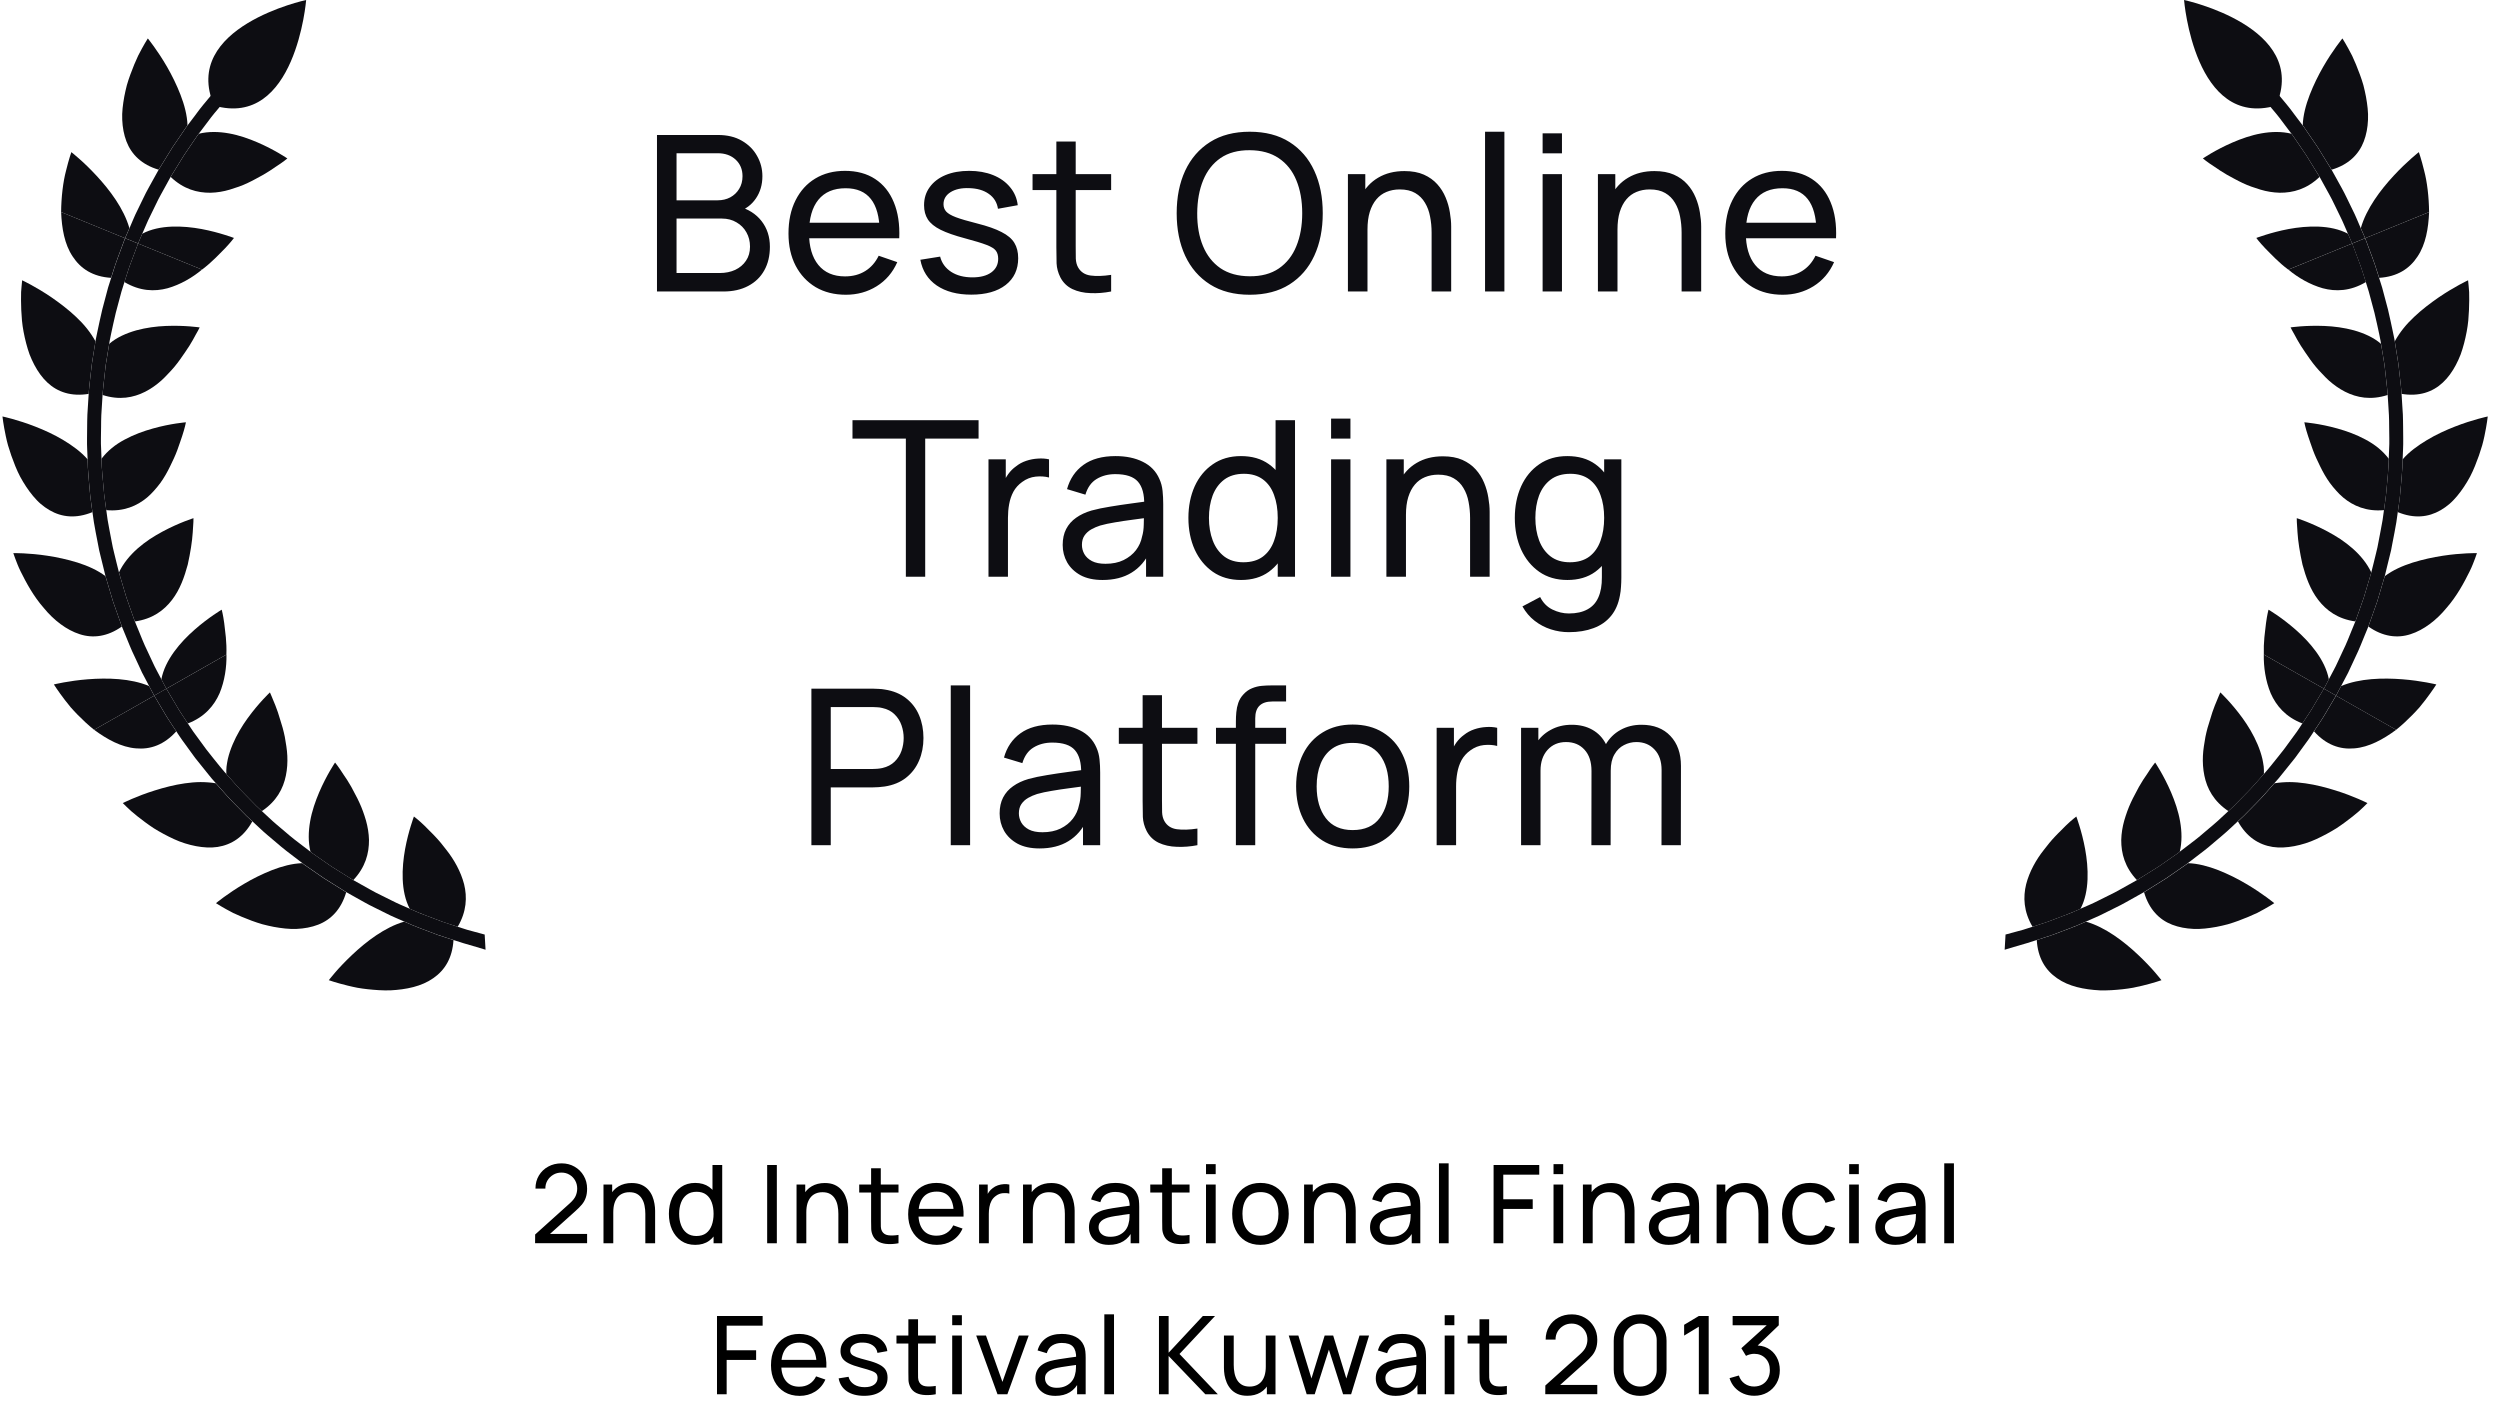 <svg xmlns="http://www.w3.org/2000/svg" width="149" height="84" viewBox="0 0 149 84" fill="none"><path d="M18.247 0C18.247 0 17.63 7.697 12.758 6.292C10.753 1.599 18.247 0 18.247 0Z" fill="#0D0D12"></path><path d="M10.507 43.587C10.507 43.587 10.418 43.458 10.288 43.261C10.165 43.062 9.981 42.809 9.827 42.537C9.508 41.998 9.19 41.461 9.19 41.461L5.609 43.496C6.384 44.068 7.228 44.532 8.099 44.602C8.959 44.682 9.783 44.396 10.507 43.587Z" fill="#0D0D12"></path><path d="M13.495 39.011L9.915 41.046C9.915 41.046 10.226 41.571 10.538 42.094C10.685 42.361 10.866 42.607 10.987 42.8C11.11 42.992 11.197 43.118 11.197 43.118C12.197 42.736 12.762 42.056 13.086 41.32C13.393 40.586 13.511 39.754 13.498 39.011H13.495Z" fill="#0D0D12"></path><path d="M7.319 47.864C7.319 47.864 7.4 47.95 7.551 48.093C7.696 48.241 7.921 48.438 8.198 48.658C8.475 48.876 8.803 49.125 9.166 49.364C9.541 49.596 9.95 49.819 10.369 50.011C10.788 50.206 11.239 50.346 11.684 50.431C12.126 50.513 12.558 50.541 12.97 50.478C13.806 50.346 14.524 49.88 15.039 48.956C15.039 48.956 14.895 48.822 14.68 48.621C14.473 48.412 14.201 48.129 13.922 47.849C13.643 47.573 13.387 47.273 13.191 47.055C12.996 46.832 12.863 46.684 12.863 46.684C12.714 46.658 12.565 46.642 12.409 46.63C12.261 46.619 12.107 46.612 11.951 46.612C11.646 46.614 11.33 46.642 11.016 46.687C10.388 46.776 9.766 46.94 9.217 47.113C8.126 47.453 7.319 47.864 7.319 47.864Z" fill="#0D0D12"></path><path d="M16.087 41.268C16.087 41.268 15.43 41.882 14.763 42.801C14.432 43.258 14.109 43.791 13.869 44.36C13.748 44.646 13.648 44.939 13.578 45.237C13.548 45.389 13.52 45.539 13.502 45.687C13.488 45.835 13.483 45.985 13.49 46.133C13.49 46.133 13.618 46.276 13.806 46.489C13.999 46.702 14.244 46.995 14.521 47.265C14.788 47.537 15.053 47.811 15.258 48.017C15.468 48.214 15.605 48.343 15.605 48.343C16.484 47.757 16.882 46.995 17.038 46.226C17.119 45.837 17.143 45.436 17.124 45.049C17.108 44.663 17.038 44.292 16.975 43.919C16.901 43.554 16.805 43.209 16.701 42.9C16.61 42.578 16.51 42.292 16.417 42.056C16.322 41.819 16.238 41.622 16.182 41.486C16.124 41.348 16.089 41.27 16.089 41.27L16.087 41.268Z" fill="#0D0D12"></path><path d="M12.873 53.83C12.873 53.83 13.273 54.092 13.897 54.413C14.216 54.563 14.595 54.725 15.002 54.875C15.209 54.95 15.419 55.023 15.64 55.086C15.861 55.145 16.089 55.196 16.314 55.241C16.775 55.323 17.231 55.384 17.683 55.363C18.134 55.342 18.564 55.264 18.958 55.112C19.732 54.814 20.337 54.191 20.633 53.178C20.633 53.178 19.965 52.761 19.302 52.346C18.979 52.12 18.655 51.898 18.413 51.731C18.292 51.647 18.19 51.577 18.118 51.527C18.05 51.476 18.011 51.445 18.011 51.445C17.42 51.464 16.803 51.63 16.21 51.86C15.614 52.097 15.053 52.376 14.558 52.671C13.564 53.253 12.871 53.83 12.871 53.83H12.873Z" fill="#0D0D12"></path><path d="M19.97 45.447C19.97 45.447 19.465 46.19 19.019 47.231C18.8 47.747 18.586 48.354 18.483 48.959C18.377 49.564 18.363 50.187 18.505 50.766C18.505 50.766 18.542 50.797 18.609 50.848C18.677 50.898 18.774 50.963 18.893 51.045C19.128 51.212 19.442 51.428 19.756 51.645C20.408 52.051 21.054 52.457 21.054 52.457C21.78 51.685 21.997 50.86 21.992 50.063C21.983 49.664 21.915 49.273 21.813 48.905C21.706 48.539 21.573 48.164 21.417 47.831C21.341 47.662 21.259 47.501 21.175 47.348C21.094 47.189 21.012 47.034 20.936 46.894C20.771 46.605 20.608 46.352 20.459 46.143C20.184 45.705 19.97 45.447 19.97 45.447Z" fill="#0D0D12"></path><path d="M19.599 58.42C19.599 58.42 20.048 58.58 20.735 58.746C20.904 58.786 21.091 58.831 21.286 58.868C21.484 58.906 21.695 58.932 21.91 58.957C22.345 59.004 22.805 59.039 23.271 59.025C24.206 58.976 25.125 58.793 25.821 58.301C26.517 57.823 26.963 57.091 27.028 56.029C27.028 56.029 26.845 55.97 26.563 55.877C26.426 55.832 26.261 55.778 26.086 55.72C25.914 55.656 25.73 55.586 25.546 55.516C25.181 55.375 24.811 55.246 24.543 55.126C24.273 55.009 24.094 54.929 24.094 54.929C22.938 55.262 21.835 56.109 20.993 56.904C20.572 57.3 20.22 57.675 19.978 57.956C19.736 58.238 19.599 58.416 19.599 58.416V58.42Z" fill="#0D0D12"></path><path d="M24.672 48.658C24.672 48.658 24.591 48.867 24.486 49.216C24.379 49.563 24.246 50.048 24.144 50.604C23.944 51.711 23.872 53.12 24.421 54.163C24.421 54.163 24.598 54.24 24.858 54.355C25.119 54.472 25.482 54.597 25.838 54.735C26.017 54.803 26.194 54.871 26.361 54.934C26.531 54.99 26.689 55.042 26.826 55.089C27.096 55.176 27.278 55.237 27.278 55.237C27.815 54.327 27.848 53.464 27.66 52.698C27.466 51.947 27.061 51.23 26.608 50.658C26.384 50.363 26.157 50.084 25.928 49.847C25.819 49.727 25.705 49.62 25.6 49.514C25.498 49.404 25.4 49.305 25.305 49.216C24.937 48.858 24.668 48.663 24.668 48.663L24.672 48.658Z" fill="#0D0D12"></path><path d="M6.619 16.559C6.619 16.559 6.667 16.409 6.737 16.186C6.812 15.964 6.9 15.664 7.014 15.371C7.235 14.785 7.451 14.196 7.451 14.196L3.643 12.639C3.682 13.605 3.843 14.562 4.334 15.291C4.808 16.018 5.539 16.491 6.616 16.559H6.619Z" fill="#0D0D12"></path><path d="M12.04 16.069L8.229 14.513C8.229 14.513 8.017 15.082 7.801 15.654C7.687 15.938 7.605 16.231 7.531 16.447C7.461 16.662 7.414 16.81 7.414 16.81C8.338 17.361 9.217 17.387 9.987 17.18C10.744 16.967 11.47 16.543 12.037 16.069H12.04Z" fill="#0D0D12"></path><path d="M1.32 16.709C1.32 16.709 1.304 16.829 1.288 17.038C1.276 17.143 1.269 17.267 1.258 17.41C1.253 17.558 1.253 17.72 1.253 17.898C1.255 18.254 1.269 18.667 1.309 19.103C1.351 19.541 1.441 20.006 1.558 20.456C1.618 20.683 1.683 20.904 1.762 21.122C1.844 21.337 1.944 21.548 2.049 21.752C2.263 22.153 2.514 22.509 2.821 22.796C3.431 23.37 4.254 23.646 5.285 23.475C5.285 23.475 5.287 23.426 5.294 23.339C5.299 23.255 5.31 23.131 5.327 22.983C5.362 22.688 5.406 22.296 5.45 21.902C5.469 21.708 5.501 21.513 5.531 21.33C5.562 21.145 5.59 20.976 5.611 20.831C5.657 20.538 5.69 20.343 5.69 20.343C5.399 19.811 5.008 19.328 4.538 18.89C4.077 18.451 3.556 18.06 3.089 17.736C2.144 17.089 1.325 16.707 1.325 16.707L1.32 16.709Z" fill="#0D0D12"></path><path d="M11.9 19.514C11.9 19.514 11.014 19.38 9.885 19.427C9.322 19.45 8.715 19.528 8.122 19.689C7.535 19.856 6.947 20.109 6.509 20.496C6.509 20.496 6.477 20.683 6.43 20.97C6.407 21.113 6.379 21.277 6.351 21.455C6.319 21.633 6.288 21.823 6.272 22.013C6.23 22.395 6.186 22.775 6.156 23.063C6.139 23.208 6.125 23.326 6.123 23.41C6.118 23.492 6.114 23.541 6.114 23.541C7.121 23.865 7.947 23.703 8.654 23.347C9.008 23.166 9.327 22.936 9.615 22.681C9.757 22.552 9.89 22.418 10.018 22.278C10.153 22.139 10.281 22.001 10.399 21.858C10.639 21.572 10.834 21.281 11.023 21.007C11.214 20.738 11.37 20.48 11.497 20.257C11.56 20.147 11.616 20.044 11.663 19.952C11.716 19.861 11.763 19.783 11.795 19.718C11.867 19.586 11.902 19.511 11.902 19.511L11.9 19.514Z" fill="#0D0D12"></path><path d="M0.147 24.819C0.147 24.819 0.198 25.3 0.344 25.989C0.384 26.163 0.421 26.348 0.479 26.545C0.538 26.737 0.603 26.939 0.673 27.15C0.821 27.562 0.984 27.996 1.201 28.409C1.424 28.821 1.682 29.217 1.971 29.562C2.115 29.731 2.262 29.892 2.429 30.035C2.597 30.176 2.771 30.303 2.955 30.408C3.685 30.833 4.532 30.922 5.509 30.523C5.509 30.523 5.482 30.329 5.44 30.035C5.391 29.742 5.358 29.349 5.323 28.957C5.295 28.563 5.249 28.169 5.237 27.874C5.226 27.576 5.221 27.379 5.221 27.379C4.832 26.927 4.302 26.547 3.765 26.224C3.225 25.9 2.643 25.635 2.108 25.427C1.038 25.007 0.149 24.822 0.149 24.822L0.147 24.819Z" fill="#0D0D12"></path><path d="M11.077 25.169C11.077 25.169 10.186 25.237 9.109 25.54C8.572 25.689 7.981 25.901 7.436 26.196C6.882 26.489 6.408 26.866 6.05 27.342C6.05 27.342 6.059 27.535 6.066 27.823C6.077 28.111 6.124 28.493 6.154 28.875C6.184 29.26 6.219 29.642 6.268 29.926C6.308 30.212 6.333 30.404 6.333 30.404C7.378 30.498 8.167 30.153 8.767 29.651C8.916 29.523 9.055 29.389 9.181 29.244C9.311 29.098 9.439 28.946 9.556 28.786C9.784 28.47 9.972 28.137 10.133 27.804C10.298 27.471 10.451 27.143 10.565 26.834C10.624 26.679 10.675 26.531 10.721 26.39C10.77 26.247 10.814 26.116 10.856 25.994C11.019 25.502 11.08 25.174 11.08 25.174L11.077 25.169Z" fill="#0D0D12"></path><path d="M0.793 32.966C0.793 32.966 0.83 33.081 0.903 33.276C0.979 33.47 1.075 33.749 1.235 34.068C1.552 34.706 1.989 35.531 2.613 36.239C3.201 36.959 3.964 37.55 4.755 37.8C5.544 38.056 6.41 37.946 7.263 37.341C7.263 37.341 7.245 37.296 7.219 37.214C7.187 37.132 7.147 37.017 7.098 36.874C7 36.598 6.866 36.225 6.738 35.855C6.512 35.097 6.286 34.34 6.286 34.34C5.814 33.981 5.235 33.726 4.627 33.531C4.325 33.438 4.016 33.355 3.708 33.287C3.408 33.219 3.11 33.168 2.829 33.123C1.701 32.95 0.798 32.966 0.798 32.966H0.793Z" fill="#0D0D12"></path><path d="M11.535 30.882C11.535 30.882 10.682 31.147 9.686 31.682C9.437 31.815 9.179 31.968 8.925 32.134C8.676 32.303 8.432 32.488 8.201 32.69C7.741 33.098 7.341 33.578 7.089 34.12C7.089 34.12 7.308 34.856 7.527 35.592C7.655 35.953 7.783 36.317 7.878 36.589C7.925 36.724 7.964 36.839 7.994 36.917C8.02 36.994 8.039 37.039 8.039 37.039C9.088 36.891 9.765 36.385 10.251 35.756C10.737 35.123 10.993 34.375 11.189 33.653C11.349 32.938 11.456 32.244 11.487 31.733C11.496 31.48 11.524 31.265 11.526 31.114C11.535 30.967 11.531 30.882 11.531 30.882H11.535Z" fill="#0D0D12"></path><path d="M3.21 40.792C3.21 40.792 3.454 41.181 3.869 41.723C3.973 41.859 4.087 42.002 4.211 42.152C4.336 42.299 4.483 42.447 4.629 42.602C4.927 42.904 5.255 43.214 5.609 43.497L9.189 41.462L8.885 40.888C7.779 40.422 6.388 40.396 5.237 40.485C4.09 40.574 3.208 40.794 3.208 40.794L3.21 40.792Z" fill="#0D0D12"></path><path d="M9.617 40.487L9.913 41.047L13.493 39.012C13.505 38.651 13.491 38.302 13.461 37.986C13.447 37.826 13.424 37.681 13.41 37.535C13.393 37.392 13.38 37.259 13.363 37.135C13.298 36.645 13.214 36.337 13.214 36.337C13.214 36.337 12.442 36.788 11.6 37.528C10.757 38.264 9.836 39.327 9.617 40.487Z" fill="#0D0D12"></path><path d="M8.039 37.039C8.039 37.039 8.021 36.995 7.995 36.917C7.965 36.837 7.928 36.723 7.879 36.589C7.784 36.317 7.656 35.956 7.528 35.593C7.307 34.856 7.09 34.12 7.09 34.12C7.09 34.12 7.074 34.064 7.051 33.961C7.025 33.86 6.992 33.717 6.946 33.543C6.904 33.372 6.855 33.171 6.802 32.953C6.776 32.845 6.75 32.732 6.723 32.62C6.699 32.505 6.678 32.388 6.655 32.273C6.569 31.804 6.471 31.34 6.415 30.99C6.369 30.636 6.334 30.402 6.334 30.402C6.334 30.402 6.308 30.209 6.269 29.924C6.222 29.64 6.187 29.258 6.155 28.873C6.125 28.491 6.078 28.109 6.066 27.82C6.057 27.532 6.05 27.34 6.05 27.34C6.05 27.34 6.041 27.103 6.027 26.747C6.001 26.39 6.022 25.914 6.025 25.438C6.029 25.202 6.025 24.965 6.038 24.742C6.05 24.522 6.064 24.313 6.076 24.135C6.099 23.776 6.113 23.542 6.113 23.542C6.113 23.542 6.115 23.492 6.122 23.41C6.125 23.326 6.139 23.209 6.155 23.063C6.185 22.777 6.229 22.395 6.271 22.013C6.287 21.823 6.318 21.633 6.35 21.455C6.378 21.277 6.406 21.11 6.429 20.97C6.476 20.686 6.508 20.496 6.508 20.496C6.508 20.496 6.539 20.259 6.618 19.912C6.699 19.565 6.785 19.096 6.902 18.639C7.025 18.18 7.148 17.72 7.239 17.378C7.346 17.038 7.416 16.813 7.416 16.813C7.416 16.813 7.462 16.668 7.532 16.45C7.607 16.234 7.688 15.938 7.802 15.657C8.016 15.085 8.23 14.515 8.23 14.515L7.458 14.199C7.458 14.199 7.239 14.785 7.02 15.373C6.904 15.664 6.816 15.966 6.744 16.189C6.674 16.412 6.625 16.562 6.625 16.562C6.625 16.562 6.553 16.794 6.441 17.143C6.348 17.497 6.22 17.969 6.097 18.44C5.978 18.914 5.89 19.394 5.808 19.751C5.727 20.105 5.692 20.348 5.689 20.348C5.689 20.348 5.657 20.543 5.61 20.836C5.587 20.981 5.559 21.15 5.531 21.335C5.501 21.516 5.471 21.711 5.45 21.907C5.406 22.301 5.361 22.693 5.327 22.988C5.31 23.136 5.299 23.258 5.294 23.345C5.289 23.431 5.285 23.481 5.285 23.481C5.285 23.481 5.271 23.724 5.247 24.09C5.236 24.273 5.222 24.484 5.208 24.712C5.196 24.941 5.199 25.183 5.194 25.429C5.194 25.914 5.175 26.404 5.196 26.77C5.21 27.134 5.222 27.377 5.222 27.377C5.222 27.377 5.226 27.574 5.238 27.872C5.25 28.167 5.296 28.559 5.324 28.955C5.359 29.349 5.392 29.741 5.441 30.034C5.482 30.327 5.51 30.521 5.51 30.521C5.51 30.521 5.543 30.763 5.596 31.126C5.652 31.487 5.752 31.965 5.843 32.444C5.866 32.561 5.89 32.683 5.911 32.8C5.938 32.915 5.966 33.03 5.994 33.142C6.045 33.365 6.099 33.572 6.143 33.747C6.185 33.926 6.222 34.073 6.248 34.179C6.274 34.282 6.287 34.34 6.287 34.34C6.287 34.34 6.513 35.096 6.739 35.855C6.869 36.225 7.002 36.598 7.099 36.875C7.148 37.016 7.188 37.133 7.22 37.215C7.246 37.297 7.265 37.342 7.265 37.342C7.265 37.342 7.358 37.567 7.497 37.907C7.639 38.244 7.809 38.699 8.026 39.137C8.128 39.358 8.23 39.578 8.328 39.787C8.375 39.89 8.421 39.989 8.465 40.085C8.512 40.176 8.561 40.263 8.603 40.345C8.772 40.671 8.886 40.884 8.886 40.884L9.191 41.459L9.915 41.046L9.619 40.486C9.619 40.486 9.505 40.275 9.342 39.963C9.298 39.883 9.254 39.796 9.21 39.707C9.163 39.613 9.119 39.517 9.073 39.416C8.977 39.217 8.879 39.002 8.779 38.786C8.568 38.361 8.4 37.918 8.265 37.59C8.13 37.26 8.039 37.039 8.039 37.039Z" fill="#0D0D12"></path><path d="M8.809 2.293C8.809 2.293 8.549 2.696 8.23 3.327C8.079 3.648 7.918 4.03 7.769 4.443C7.695 4.649 7.62 4.86 7.56 5.08C7.502 5.305 7.45 5.533 7.406 5.763C7.325 6.224 7.262 6.684 7.285 7.141C7.304 7.596 7.385 8.032 7.534 8.424C7.832 9.207 8.449 9.816 9.454 10.114C9.454 10.114 9.868 9.441 10.282 8.773C10.503 8.447 10.726 8.121 10.894 7.877C10.975 7.755 11.045 7.652 11.094 7.582C11.145 7.512 11.175 7.472 11.175 7.472C11.157 6.876 10.992 6.257 10.761 5.657C10.529 5.057 10.249 4.494 9.961 3.992C9.386 2.994 8.812 2.293 8.812 2.293H8.809Z" fill="#0D0D12"></path><path d="M17.129 9.446C17.129 9.446 16.392 8.939 15.356 8.491C14.845 8.269 14.242 8.055 13.644 7.95C13.044 7.842 12.425 7.828 11.848 7.971C11.848 7.971 11.818 8.008 11.769 8.076C11.72 8.144 11.652 8.245 11.571 8.365C11.411 8.602 11.192 8.918 10.978 9.237C10.575 9.889 10.17 10.543 10.17 10.543C10.936 11.274 11.755 11.495 12.548 11.488C12.944 11.478 13.328 11.412 13.695 11.302C14.06 11.192 14.43 11.066 14.761 10.906C14.926 10.829 15.089 10.744 15.24 10.662C15.396 10.58 15.552 10.498 15.691 10.416C15.977 10.252 16.227 10.083 16.436 9.938C16.871 9.661 17.125 9.446 17.125 9.446H17.129Z" fill="#0D0D12"></path><path d="M4.252 9.067C4.252 9.067 4.099 9.501 3.938 10.166C3.761 10.823 3.65 11.737 3.643 12.64L7.451 14.197L7.712 13.599C7.382 12.436 6.542 11.325 5.753 10.474C5.36 10.049 4.988 9.695 4.708 9.451C4.432 9.205 4.252 9.067 4.252 9.067Z" fill="#0D0D12"></path><path d="M8.479 13.929L8.228 14.513L12.039 16.069C12.62 15.636 13.062 15.15 13.416 14.796C13.755 14.44 13.944 14.182 13.944 14.182C13.944 14.182 13.735 14.102 13.388 13.995C13.043 13.887 12.562 13.753 12.015 13.65C10.919 13.448 9.519 13.378 8.481 13.929H8.479Z" fill="#0D0D12"></path><path d="M13.236 4.923C12.985 5.188 12.681 5.566 12.369 5.938C12.217 6.128 12.052 6.309 11.917 6.492C11.782 6.672 11.652 6.843 11.545 6.989C11.324 7.28 11.177 7.474 11.177 7.474C11.177 7.474 11.147 7.514 11.096 7.584C11.047 7.655 10.977 7.755 10.896 7.88C10.728 8.121 10.505 8.449 10.284 8.775C9.87 9.446 9.456 10.116 9.456 10.116C9.456 10.116 9.339 10.33 9.16 10.649C8.988 10.97 8.737 11.389 8.532 11.83C8.425 12.051 8.32 12.269 8.22 12.473C8.118 12.679 8.025 12.869 7.957 13.038C7.813 13.373 7.718 13.598 7.718 13.598L7.457 14.196L8.229 14.512L8.481 13.928C8.481 13.928 8.574 13.713 8.716 13.385C8.783 13.218 8.874 13.033 8.972 12.834C9.067 12.634 9.172 12.421 9.277 12.208C9.474 11.776 9.721 11.371 9.888 11.054C10.061 10.742 10.172 10.536 10.172 10.536C10.172 10.536 10.577 9.884 10.98 9.23C11.194 8.911 11.412 8.595 11.573 8.358C11.654 8.238 11.722 8.138 11.771 8.07C11.817 8.002 11.85 7.964 11.85 7.964C11.85 7.964 11.992 7.774 12.208 7.491C12.315 7.348 12.441 7.186 12.573 7.005C12.706 6.827 12.864 6.651 13.015 6.468C13.318 6.107 13.614 5.734 13.862 5.479C13.965 5.366 14.053 5.27 14.123 5.198L13.527 4.609C13.455 4.689 13.36 4.792 13.243 4.916L13.236 4.923Z" fill="#0D0D12"></path><path d="M28.879 55.697C28.879 55.697 28.127 55.493 27.841 55.415C27.504 55.305 27.278 55.235 27.278 55.235C27.278 55.235 27.097 55.176 26.827 55.087C26.689 55.04 26.529 54.991 26.361 54.932C26.194 54.869 26.017 54.801 25.838 54.733C25.482 54.592 25.119 54.47 24.858 54.353C24.596 54.238 24.421 54.161 24.421 54.161C24.421 54.161 24.207 54.069 23.881 53.926C23.718 53.856 23.535 53.767 23.334 53.666C23.137 53.568 22.925 53.462 22.713 53.357C22.285 53.157 21.88 52.909 21.571 52.742C21.259 52.569 21.057 52.454 21.057 52.454C21.057 52.454 20.41 52.048 19.758 51.643C19.444 51.425 19.13 51.209 18.895 51.043C18.776 50.963 18.676 50.895 18.611 50.846C18.544 50.794 18.506 50.764 18.506 50.764C18.506 50.764 18.316 50.621 18.037 50.407C17.895 50.3 17.732 50.173 17.557 50.039C17.378 49.908 17.204 49.746 17.022 49.596C16.662 49.291 16.296 48.991 16.04 48.743C15.78 48.501 15.605 48.34 15.605 48.34C15.605 48.34 15.468 48.211 15.258 48.014C15.054 47.807 14.789 47.535 14.521 47.261C14.246 46.991 14 46.698 13.807 46.485C13.616 46.272 13.49 46.129 13.49 46.129C13.49 46.129 13.448 46.084 13.381 46.007C13.311 45.929 13.218 45.819 13.104 45.678C12.883 45.4 12.58 45.036 12.292 44.661C12.013 44.279 11.731 43.897 11.522 43.608C11.419 43.465 11.343 43.336 11.284 43.252C11.226 43.165 11.196 43.116 11.196 43.116C11.196 43.116 11.11 42.987 10.987 42.797C10.866 42.607 10.684 42.361 10.538 42.091C10.226 41.569 9.914 41.044 9.914 41.044L9.19 41.456C9.19 41.456 9.507 41.993 9.828 42.532C9.982 42.804 10.165 43.06 10.289 43.257C10.419 43.451 10.507 43.583 10.507 43.583C10.507 43.583 10.542 43.634 10.598 43.726C10.661 43.812 10.735 43.941 10.845 44.091C11.059 44.387 11.35 44.778 11.633 45.175C11.934 45.557 12.245 45.932 12.471 46.218C12.585 46.361 12.681 46.476 12.755 46.553C12.825 46.633 12.864 46.677 12.864 46.677C12.864 46.677 12.997 46.825 13.192 47.048C13.39 47.266 13.644 47.566 13.923 47.843C14.2 48.124 14.474 48.405 14.681 48.614C14.896 48.816 15.04 48.949 15.04 48.949C15.04 48.949 15.219 49.113 15.484 49.362C15.747 49.617 16.124 49.924 16.494 50.239C16.68 50.393 16.862 50.56 17.043 50.693C17.224 50.832 17.392 50.961 17.536 51.071C17.827 51.294 18.02 51.441 18.02 51.441C18.02 51.441 18.06 51.472 18.127 51.523C18.199 51.573 18.299 51.643 18.423 51.727C18.662 51.896 18.988 52.117 19.312 52.342C19.977 52.759 20.642 53.174 20.642 53.174C20.642 53.174 20.852 53.291 21.168 53.469C21.489 53.643 21.906 53.896 22.343 54.102C22.562 54.21 22.776 54.318 22.981 54.419C23.186 54.522 23.374 54.616 23.546 54.686C23.877 54.831 24.1 54.928 24.1 54.928C24.1 54.928 24.279 55.007 24.549 55.124C24.819 55.244 25.189 55.373 25.552 55.514C25.736 55.584 25.919 55.654 26.092 55.718C26.268 55.776 26.431 55.828 26.569 55.875C26.85 55.966 27.034 56.027 27.034 56.027C27.034 56.027 27.267 56.102 27.613 56.212C27.941 56.301 28.939 56.604 28.939 56.604L28.886 55.687L28.879 55.697Z" fill="#0D0D12"></path><path d="M39.156 17.373V8.045H42.79C43.347 8.045 43.822 8.159 44.215 8.388C44.612 8.617 44.915 8.919 45.122 9.295C45.334 9.667 45.439 10.068 45.439 10.5C45.439 11.005 45.31 11.448 45.051 11.828C44.792 12.208 44.442 12.469 44.001 12.612L43.988 12.294C44.589 12.454 45.055 12.748 45.388 13.175C45.72 13.603 45.886 14.113 45.886 14.704C45.886 15.248 45.774 15.719 45.55 16.116C45.329 16.514 45.01 16.822 44.591 17.043C44.176 17.263 43.684 17.373 43.114 17.373H39.156ZM40.322 16.272H42.894C43.239 16.272 43.548 16.209 43.82 16.084C44.092 15.954 44.306 15.773 44.461 15.54C44.621 15.307 44.701 15.026 44.701 14.698C44.701 14.382 44.63 14.1 44.487 13.849C44.349 13.599 44.152 13.4 43.898 13.253C43.647 13.102 43.356 13.026 43.023 13.026H40.322V16.272ZM40.322 11.938H42.777C43.053 11.938 43.302 11.88 43.522 11.763C43.746 11.642 43.923 11.474 44.053 11.258C44.187 11.042 44.254 10.789 44.254 10.5C44.254 10.098 44.118 9.77 43.846 9.515C43.574 9.261 43.217 9.133 42.777 9.133H40.322V11.938ZM50.414 17.567C49.727 17.567 49.127 17.416 48.613 17.114C48.104 16.807 47.706 16.382 47.421 15.838C47.136 15.289 46.994 14.65 46.994 13.92C46.994 13.156 47.134 12.495 47.415 11.938C47.696 11.377 48.086 10.945 48.587 10.643C49.093 10.336 49.684 10.183 50.362 10.183C51.066 10.183 51.664 10.345 52.157 10.668C52.653 10.992 53.025 11.454 53.271 12.055C53.521 12.655 53.629 13.37 53.595 14.199H52.429V13.784C52.416 12.925 52.241 12.284 51.904 11.86C51.567 11.433 51.066 11.219 50.401 11.219C49.689 11.219 49.147 11.448 48.775 11.906C48.404 12.364 48.218 13.02 48.218 13.875C48.218 14.7 48.404 15.339 48.775 15.793C49.147 16.246 49.676 16.473 50.362 16.473C50.824 16.473 51.226 16.367 51.567 16.155C51.908 15.944 52.176 15.639 52.37 15.242L53.478 15.624C53.206 16.242 52.796 16.721 52.247 17.062C51.703 17.399 51.092 17.567 50.414 17.567ZM47.829 14.199V13.273H52.999V14.199H47.829ZM57.885 17.561C57.052 17.561 56.367 17.38 55.832 17.017C55.3 16.65 54.974 16.138 54.853 15.482L56.032 15.294C56.127 15.674 56.346 15.976 56.687 16.201C57.028 16.421 57.451 16.531 57.956 16.531C58.436 16.531 58.812 16.432 59.084 16.233C59.356 16.034 59.492 15.764 59.492 15.423C59.492 15.225 59.446 15.065 59.356 14.944C59.265 14.819 59.077 14.702 58.792 14.594C58.511 14.486 58.086 14.357 57.516 14.205C56.898 14.041 56.413 13.871 56.058 13.694C55.704 13.517 55.452 13.311 55.3 13.078C55.149 12.845 55.074 12.562 55.074 12.23C55.074 11.819 55.186 11.461 55.411 11.154C55.635 10.843 55.948 10.604 56.35 10.435C56.756 10.267 57.227 10.183 57.762 10.183C58.293 10.183 58.768 10.267 59.187 10.435C59.606 10.604 59.943 10.843 60.198 11.154C60.457 11.461 60.61 11.819 60.658 12.23L59.479 12.443C59.422 12.068 59.241 11.772 58.934 11.556C58.632 11.34 58.241 11.226 57.762 11.213C57.309 11.195 56.939 11.275 56.654 11.452C56.374 11.629 56.233 11.869 56.233 12.171C56.233 12.34 56.285 12.484 56.389 12.605C56.497 12.726 56.693 12.841 56.978 12.949C57.268 13.057 57.687 13.18 58.235 13.318C58.852 13.473 59.338 13.644 59.692 13.83C60.051 14.011 60.306 14.227 60.457 14.477C60.608 14.724 60.684 15.028 60.684 15.391C60.684 16.064 60.435 16.596 59.939 16.984C59.442 17.369 58.758 17.561 57.885 17.561ZM66.224 17.373C65.809 17.455 65.399 17.488 64.993 17.47C64.591 17.457 64.233 17.377 63.917 17.23C63.602 17.079 63.362 16.846 63.198 16.531C63.06 16.255 62.985 15.976 62.972 15.695C62.963 15.41 62.959 15.088 62.959 14.73V8.434H64.112V14.678C64.112 14.963 64.114 15.207 64.118 15.41C64.127 15.613 64.172 15.788 64.254 15.935C64.41 16.211 64.656 16.373 64.993 16.421C65.334 16.468 65.744 16.455 66.224 16.382V17.373ZM61.54 11.329V10.377H66.224V11.329H61.54ZM74.483 17.567C73.555 17.567 72.766 17.362 72.119 16.952C71.471 16.542 70.976 15.972 70.635 15.242C70.298 14.512 70.13 13.668 70.13 12.709C70.13 11.75 70.298 10.906 70.635 10.176C70.976 9.446 71.471 8.876 72.119 8.466C72.766 8.056 73.555 7.851 74.483 7.851C75.416 7.851 76.206 8.056 76.854 8.466C77.502 8.876 77.994 9.446 78.331 10.176C78.668 10.906 78.836 11.75 78.836 12.709C78.836 13.668 78.668 14.512 78.331 15.242C77.994 15.972 77.502 16.542 76.854 16.952C76.206 17.362 75.416 17.567 74.483 17.567ZM74.483 16.466C75.178 16.471 75.757 16.315 76.219 16C76.685 15.68 77.033 15.238 77.262 14.672C77.495 14.106 77.612 13.452 77.612 12.709C77.612 11.962 77.495 11.308 77.262 10.746C77.033 10.185 76.685 9.746 76.219 9.431C75.757 9.116 75.178 8.956 74.483 8.952C73.788 8.948 73.209 9.103 72.747 9.418C72.289 9.734 71.944 10.174 71.71 10.74C71.477 11.306 71.359 11.962 71.354 12.709C71.35 13.452 71.464 14.104 71.698 14.665C71.931 15.227 72.278 15.667 72.74 15.987C73.207 16.302 73.788 16.462 74.483 16.466ZM85.324 17.373V13.868C85.324 13.536 85.294 13.216 85.233 12.91C85.177 12.603 85.076 12.329 84.929 12.087C84.786 11.841 84.592 11.647 84.346 11.504C84.104 11.362 83.797 11.29 83.426 11.29C83.136 11.29 82.873 11.34 82.635 11.439C82.402 11.534 82.201 11.681 82.033 11.88C81.865 12.079 81.733 12.329 81.638 12.631C81.547 12.929 81.502 13.281 81.502 13.687L80.744 13.454C80.744 12.776 80.865 12.195 81.107 11.711C81.353 11.223 81.696 10.85 82.137 10.591C82.582 10.327 83.104 10.196 83.704 10.196C84.158 10.196 84.544 10.267 84.864 10.409C85.183 10.552 85.449 10.742 85.661 10.979C85.872 11.213 86.038 11.476 86.159 11.77C86.28 12.059 86.365 12.355 86.412 12.657C86.464 12.955 86.49 13.238 86.49 13.506V17.373H85.324ZM80.336 17.373V10.377H81.372V12.249H81.502V17.373H80.336ZM88.509 17.373V7.851H89.662V17.373H88.509ZM91.94 9.14V7.948H93.093V9.14H91.94ZM91.94 17.373V10.377H93.093V17.373H91.94ZM100.224 17.373V13.868C100.224 13.536 100.193 13.216 100.133 12.91C100.077 12.603 99.975 12.329 99.829 12.087C99.686 11.841 99.492 11.647 99.246 11.504C99.004 11.362 98.697 11.29 98.326 11.29C98.036 11.29 97.773 11.34 97.535 11.439C97.302 11.534 97.101 11.681 96.933 11.88C96.764 12.079 96.633 12.329 96.538 12.631C96.447 12.929 96.402 13.281 96.402 13.687L95.644 13.454C95.644 12.776 95.765 12.195 96.007 11.711C96.253 11.223 96.596 10.85 97.037 10.591C97.481 10.327 98.004 10.196 98.604 10.196C99.058 10.196 99.444 10.267 99.764 10.409C100.083 10.552 100.349 10.742 100.56 10.979C100.772 11.213 100.938 11.476 101.059 11.77C101.18 12.059 101.264 12.355 101.312 12.657C101.364 12.955 101.39 13.238 101.39 13.506V17.373H100.224ZM95.236 17.373V10.377H96.272V12.249H96.402V17.373H95.236ZM106.247 17.567C105.561 17.567 104.96 17.416 104.447 17.114C103.937 16.807 103.54 16.382 103.255 15.838C102.97 15.289 102.827 14.65 102.827 13.92C102.827 13.156 102.967 12.495 103.248 11.938C103.529 11.377 103.92 10.945 104.421 10.643C104.926 10.336 105.518 10.183 106.196 10.183C106.899 10.183 107.498 10.345 107.99 10.668C108.487 10.992 108.858 11.454 109.104 12.055C109.355 12.655 109.463 13.37 109.428 14.199H108.262V13.784C108.249 12.925 108.074 12.284 107.737 11.86C107.4 11.433 106.899 11.219 106.234 11.219C105.522 11.219 104.98 11.448 104.609 11.906C104.237 12.364 104.051 13.02 104.051 13.875C104.051 14.7 104.237 15.339 104.609 15.793C104.98 16.246 105.509 16.473 106.196 16.473C106.658 16.473 107.059 16.367 107.4 16.155C107.742 15.944 108.009 15.639 108.204 15.242L109.311 15.624C109.039 16.242 108.629 16.721 108.081 17.062C107.536 17.399 106.925 17.567 106.247 17.567ZM103.663 14.199V13.273H108.832V14.199H103.663ZM53.989 34.373V26.14H50.808V25.045H58.323V26.14H55.142V34.373H53.989ZM58.914 34.373V27.377H59.944V29.068L59.776 28.848C59.858 28.631 59.964 28.433 60.093 28.252C60.227 28.07 60.376 27.921 60.54 27.805C60.721 27.658 60.926 27.545 61.155 27.468C61.384 27.39 61.617 27.345 61.855 27.332C62.093 27.314 62.315 27.329 62.522 27.377V28.459C62.28 28.394 62.015 28.377 61.725 28.407C61.436 28.437 61.168 28.543 60.922 28.724C60.698 28.884 60.523 29.078 60.398 29.307C60.277 29.536 60.192 29.785 60.145 30.052C60.097 30.316 60.074 30.586 60.074 30.862V34.373H58.914ZM65.713 34.567C65.191 34.567 64.752 34.472 64.398 34.282C64.049 34.088 63.783 33.833 63.602 33.518C63.425 33.203 63.336 32.857 63.336 32.481C63.336 32.114 63.405 31.797 63.543 31.529C63.686 31.257 63.884 31.033 64.139 30.856C64.394 30.674 64.698 30.532 65.053 30.428C65.385 30.337 65.757 30.26 66.167 30.195C66.581 30.126 67 30.063 67.424 30.007C67.847 29.951 68.242 29.897 68.609 29.845L68.194 30.085C68.207 29.463 68.082 29.003 67.819 28.705C67.559 28.407 67.11 28.258 66.471 28.258C66.048 28.258 65.677 28.355 65.357 28.549C65.042 28.739 64.819 29.05 64.69 29.482L63.595 29.152C63.764 28.539 64.09 28.057 64.573 27.707C65.057 27.358 65.694 27.183 66.484 27.183C67.119 27.183 67.663 27.297 68.117 27.526C68.574 27.75 68.903 28.092 69.101 28.549C69.201 28.765 69.263 29.001 69.289 29.256C69.315 29.506 69.328 29.77 69.328 30.046V34.373H68.305V32.695L68.544 32.851C68.281 33.416 67.912 33.844 67.436 34.133C66.966 34.423 66.391 34.567 65.713 34.567ZM65.888 33.602C66.303 33.602 66.661 33.529 66.963 33.382C67.27 33.231 67.516 33.034 67.702 32.792C67.888 32.546 68.009 32.279 68.065 31.989C68.13 31.773 68.164 31.534 68.168 31.27C68.177 31.002 68.181 30.797 68.181 30.655L68.583 30.83C68.207 30.881 67.838 30.931 67.475 30.979C67.112 31.026 66.769 31.078 66.445 31.134C66.121 31.186 65.83 31.249 65.571 31.322C65.381 31.382 65.202 31.46 65.033 31.555C64.869 31.65 64.735 31.773 64.632 31.924C64.532 32.071 64.483 32.255 64.483 32.475C64.483 32.665 64.53 32.846 64.625 33.019C64.724 33.192 64.876 33.332 65.079 33.44C65.286 33.548 65.556 33.602 65.888 33.602ZM73.964 34.567C73.312 34.567 72.753 34.405 72.286 34.081C71.82 33.753 71.459 33.311 71.204 32.754C70.954 32.197 70.829 31.568 70.829 30.869C70.829 30.169 70.954 29.541 71.204 28.983C71.459 28.426 71.82 27.988 72.286 27.669C72.753 27.345 73.31 27.183 73.958 27.183C74.618 27.183 75.173 27.342 75.622 27.662C76.072 27.982 76.41 28.42 76.639 28.977C76.873 29.534 76.989 30.165 76.989 30.869C76.989 31.564 76.873 32.192 76.639 32.754C76.41 33.311 76.072 33.753 75.622 34.081C75.173 34.405 74.621 34.567 73.964 34.567ZM74.107 33.511C74.577 33.511 74.964 33.399 75.266 33.175C75.568 32.946 75.791 32.633 75.933 32.235C76.08 31.834 76.153 31.378 76.153 30.869C76.153 30.35 76.08 29.895 75.933 29.502C75.791 29.104 75.57 28.796 75.273 28.575C74.975 28.351 74.597 28.238 74.139 28.238C73.664 28.238 73.271 28.355 72.96 28.588C72.653 28.822 72.424 29.137 72.273 29.534C72.126 29.931 72.053 30.376 72.053 30.869C72.053 31.365 72.129 31.814 72.28 32.216C72.431 32.613 72.658 32.928 72.96 33.162C73.267 33.395 73.649 33.511 74.107 33.511ZM76.153 34.373V29.223H76.024V25.045H77.183V34.373H76.153ZM79.333 26.14V24.948H80.486V26.14H79.333ZM79.333 34.373V27.377H80.486V34.373H79.333ZM87.617 34.373V30.869C87.617 30.536 87.586 30.216 87.526 29.91C87.47 29.603 87.368 29.329 87.222 29.087C87.079 28.841 86.885 28.647 86.638 28.504C86.397 28.362 86.09 28.29 85.719 28.29C85.429 28.29 85.166 28.34 84.928 28.439C84.695 28.534 84.494 28.681 84.326 28.88C84.157 29.078 84.026 29.329 83.931 29.631C83.84 29.929 83.795 30.281 83.795 30.687L83.037 30.454C83.037 29.776 83.158 29.195 83.4 28.711C83.646 28.223 83.989 27.85 84.43 27.591C84.874 27.327 85.397 27.196 85.997 27.196C86.451 27.196 86.837 27.267 87.157 27.409C87.476 27.552 87.742 27.742 87.954 27.979C88.165 28.213 88.331 28.476 88.452 28.77C88.573 29.059 88.657 29.355 88.705 29.657C88.757 29.955 88.783 30.238 88.783 30.506V34.373H87.617ZM82.629 34.373V27.377H83.665V29.249H83.795V34.373H82.629ZM93.503 37.677C93.136 37.677 92.777 37.621 92.427 37.508C92.078 37.396 91.756 37.225 91.462 36.997C91.173 36.772 90.931 36.487 90.737 36.142L91.793 35.584C91.965 35.926 92.209 36.174 92.525 36.329C92.844 36.485 93.172 36.563 93.509 36.563C93.954 36.563 94.323 36.48 94.617 36.316C94.911 36.157 95.127 35.917 95.265 35.597C95.407 35.278 95.476 34.88 95.472 34.405V32.495H95.608V27.377H96.632V34.418C96.632 34.608 96.625 34.792 96.612 34.969C96.603 35.146 96.582 35.321 96.547 35.494C96.457 35.99 96.278 36.398 96.01 36.718C95.742 37.042 95.397 37.282 94.973 37.437C94.55 37.597 94.06 37.677 93.503 37.677ZM93.419 34.567C92.766 34.567 92.207 34.405 91.741 34.081C91.274 33.753 90.914 33.311 90.659 32.754C90.409 32.197 90.283 31.568 90.283 30.869C90.283 30.169 90.409 29.541 90.659 28.983C90.914 28.426 91.274 27.988 91.741 27.669C92.207 27.345 92.764 27.183 93.412 27.183C94.073 27.183 94.628 27.342 95.077 27.662C95.526 27.982 95.865 28.42 96.094 28.977C96.327 29.534 96.444 30.165 96.444 30.869C96.444 31.564 96.327 32.192 96.094 32.754C95.865 33.311 95.526 33.753 95.077 34.081C94.628 34.405 94.075 34.567 93.419 34.567ZM93.561 33.511C94.032 33.511 94.418 33.399 94.721 33.175C95.023 32.946 95.245 32.633 95.388 32.235C95.535 31.834 95.608 31.378 95.608 30.869C95.608 30.35 95.535 29.895 95.388 29.502C95.245 29.104 95.025 28.796 94.727 28.575C94.429 28.351 94.051 28.238 93.594 28.238C93.118 28.238 92.725 28.355 92.415 28.588C92.108 28.822 91.879 29.137 91.728 29.534C91.581 29.931 91.508 30.376 91.508 30.869C91.508 31.365 91.583 31.814 91.734 32.216C91.885 32.613 92.112 32.928 92.415 33.162C92.721 33.395 93.103 33.511 93.561 33.511ZM48.359 50.373V41.045H52.045C52.136 41.045 52.244 41.049 52.369 41.058C52.495 41.062 52.615 41.075 52.732 41.097C53.237 41.175 53.66 41.347 54.002 41.615C54.347 41.883 54.606 42.222 54.779 42.632C54.952 43.038 55.038 43.489 55.038 43.986C55.038 44.478 54.95 44.929 54.773 45.34C54.6 45.746 54.341 46.085 53.995 46.357C53.654 46.624 53.233 46.797 52.732 46.875C52.615 46.892 52.495 46.905 52.369 46.914C52.244 46.922 52.136 46.927 52.045 46.927H49.513V50.373H48.359ZM49.513 45.832H52.007C52.089 45.832 52.181 45.828 52.285 45.819C52.393 45.81 52.495 45.795 52.59 45.774C52.888 45.705 53.129 45.579 53.315 45.398C53.505 45.212 53.643 44.996 53.73 44.75C53.816 44.5 53.859 44.245 53.859 43.986C53.859 43.727 53.816 43.474 53.73 43.228C53.643 42.977 53.505 42.759 53.315 42.574C53.129 42.388 52.888 42.263 52.59 42.198C52.495 42.172 52.393 42.157 52.285 42.153C52.181 42.144 52.089 42.14 52.007 42.14H49.513V45.832ZM56.665 50.373V40.851H57.818V50.373H56.665ZM61.956 50.567C61.433 50.567 60.995 50.472 60.641 50.282C60.291 50.088 60.025 49.833 59.844 49.518C59.667 49.203 59.578 48.857 59.578 48.481C59.578 48.114 59.647 47.797 59.786 47.529C59.928 47.257 60.127 47.033 60.382 46.856C60.636 46.674 60.941 46.532 61.295 46.428C61.627 46.337 61.999 46.26 62.409 46.195C62.824 46.126 63.243 46.063 63.666 46.007C64.089 45.951 64.484 45.897 64.851 45.845L64.437 46.085C64.45 45.463 64.324 45.003 64.061 44.705C63.802 44.407 63.353 44.258 62.714 44.258C62.29 44.258 61.919 44.355 61.599 44.55C61.284 44.739 61.062 45.05 60.932 45.482L59.837 45.152C60.006 44.539 60.332 44.057 60.816 43.707C61.299 43.358 61.936 43.183 62.727 43.183C63.361 43.183 63.906 43.297 64.359 43.526C64.817 43.751 65.145 44.092 65.344 44.55C65.443 44.765 65.505 45.001 65.531 45.256C65.557 45.506 65.57 45.77 65.57 46.046V50.373H64.547V48.695L64.787 48.851C64.523 49.416 64.154 49.844 63.679 50.133C63.208 50.423 62.634 50.567 61.956 50.567ZM62.131 49.602C62.545 49.602 62.904 49.529 63.206 49.382C63.513 49.231 63.759 49.034 63.944 48.792C64.13 48.546 64.251 48.279 64.307 47.989C64.372 47.773 64.406 47.534 64.411 47.27C64.419 47.002 64.424 46.797 64.424 46.655L64.825 46.83C64.45 46.882 64.08 46.931 63.718 46.979C63.355 47.026 63.012 47.078 62.688 47.134C62.364 47.186 62.072 47.249 61.813 47.322C61.623 47.382 61.444 47.46 61.276 47.555C61.111 47.65 60.977 47.773 60.874 47.924C60.775 48.071 60.725 48.255 60.725 48.475C60.725 48.665 60.772 48.846 60.867 49.019C60.967 49.192 61.118 49.332 61.321 49.44C61.528 49.548 61.798 49.602 62.131 49.602ZM71.366 50.373C70.951 50.455 70.541 50.487 70.135 50.47C69.734 50.457 69.375 50.377 69.06 50.23C68.745 50.079 68.505 49.846 68.341 49.531C68.203 49.255 68.127 48.976 68.114 48.695C68.105 48.41 68.101 48.089 68.101 47.73V41.434H69.254V47.678C69.254 47.963 69.256 48.207 69.261 48.41C69.269 48.613 69.315 48.788 69.397 48.935C69.552 49.211 69.798 49.373 70.135 49.421C70.476 49.468 70.887 49.455 71.366 49.382V50.373ZM66.682 44.329V43.377H71.366V44.329H66.682ZM73.659 50.373V42.995C73.659 42.813 73.667 42.63 73.685 42.444C73.702 42.254 73.741 42.071 73.801 41.894C73.862 41.712 73.961 41.546 74.099 41.395C74.259 41.218 74.434 41.093 74.624 41.019C74.814 40.941 75.006 40.894 75.201 40.877C75.399 40.859 75.587 40.851 75.764 40.851H76.651V41.809H75.829C75.488 41.809 75.233 41.894 75.064 42.062C74.896 42.226 74.812 42.477 74.812 42.813V50.373H73.659ZM72.473 44.329V43.377H76.651V44.329H72.473ZM80.617 50.567C79.922 50.567 79.322 50.41 78.817 50.094C78.316 49.779 77.929 49.343 77.657 48.786C77.385 48.229 77.249 47.59 77.249 46.868C77.249 46.134 77.387 45.491 77.663 44.938C77.94 44.385 78.331 43.956 78.836 43.649C79.341 43.338 79.935 43.183 80.617 43.183C81.317 43.183 81.919 43.34 82.425 43.656C82.93 43.967 83.317 44.401 83.584 44.958C83.856 45.51 83.992 46.147 83.992 46.868C83.992 47.598 83.856 48.242 83.584 48.799C83.312 49.352 82.924 49.786 82.418 50.101C81.913 50.412 81.313 50.567 80.617 50.567ZM80.617 49.473C81.343 49.473 81.883 49.231 82.237 48.747C82.591 48.263 82.768 47.637 82.768 46.868C82.768 46.078 82.589 45.45 82.23 44.983C81.872 44.513 81.334 44.277 80.617 44.277C80.129 44.277 79.728 44.388 79.412 44.608C79.097 44.828 78.862 45.133 78.707 45.521C78.551 45.91 78.473 46.359 78.473 46.868C78.473 47.654 78.655 48.285 79.017 48.76C79.38 49.235 79.913 49.473 80.617 49.473ZM85.624 50.373V43.377H86.654V45.068L86.485 44.847C86.567 44.632 86.673 44.433 86.803 44.252C86.937 44.07 87.086 43.921 87.25 43.804C87.431 43.658 87.636 43.545 87.865 43.468C88.094 43.39 88.327 43.345 88.565 43.332C88.802 43.314 89.025 43.33 89.232 43.377V44.459C88.99 44.394 88.725 44.377 88.435 44.407C88.146 44.437 87.878 44.543 87.632 44.724C87.407 44.884 87.233 45.078 87.107 45.307C86.986 45.536 86.902 45.785 86.855 46.052C86.807 46.316 86.783 46.586 86.783 46.862V50.373H85.624ZM99.025 50.373L99.031 45.897C99.031 45.374 98.891 44.966 98.611 44.673C98.334 44.375 97.974 44.226 97.529 44.226C97.27 44.226 97.023 44.286 96.79 44.407C96.557 44.524 96.367 44.709 96.22 44.964C96.073 45.215 96 45.536 96 45.929L95.391 45.683C95.382 45.187 95.484 44.752 95.695 44.381C95.911 44.005 96.205 43.714 96.576 43.507C96.948 43.299 97.367 43.196 97.833 43.196C98.563 43.196 99.137 43.418 99.556 43.863C99.975 44.303 100.185 44.897 100.185 45.644L100.178 50.373H99.025ZM90.656 50.373V43.377H91.686V45.249H91.815V50.373H90.656ZM94.847 50.373L94.853 45.942C94.853 45.407 94.715 44.988 94.439 44.685C94.162 44.379 93.795 44.226 93.338 44.226C92.884 44.226 92.517 44.381 92.236 44.692C91.956 45.003 91.815 45.415 91.815 45.929L91.206 45.566C91.206 45.113 91.314 44.707 91.53 44.349C91.746 43.99 92.04 43.709 92.411 43.507C92.783 43.299 93.204 43.196 93.674 43.196C94.145 43.196 94.555 43.295 94.905 43.494C95.255 43.692 95.525 43.977 95.715 44.349C95.905 44.716 96 45.154 96 45.664L95.993 50.373H94.847Z" fill="#0D0D12"></path><path d="M130.17 0C130.17 0 130.786 7.697 135.658 6.292C137.661 1.599 130.17 0 130.17 0Z" fill="#0D0D12"></path><path d="M137.914 43.587C137.914 43.587 138.002 43.458 138.132 43.261C138.256 43.062 138.439 42.809 138.593 42.537C138.912 41.998 139.23 41.461 139.23 41.461L142.811 43.496C142.036 44.068 141.192 44.532 140.322 44.602C139.461 44.682 138.637 44.396 137.914 43.587Z" fill="#0D0D12"></path><path d="M134.924 39.011L138.505 41.046C138.505 41.046 138.193 41.571 137.881 42.094C137.735 42.361 137.553 42.607 137.432 42.8C137.309 42.992 137.223 43.118 137.223 43.118C136.223 42.736 135.657 42.056 135.334 41.32C135.027 40.586 134.908 39.754 134.922 39.011H134.924Z" fill="#0D0D12"></path><path d="M141.101 47.864C141.101 47.864 141.02 47.95 140.869 48.093C140.724 48.241 140.499 48.438 140.222 48.658C139.945 48.877 139.617 49.125 139.254 49.364C138.879 49.596 138.47 49.819 138.051 50.011C137.632 50.206 137.181 50.346 136.736 50.431C136.294 50.513 135.861 50.541 135.45 50.478C134.614 50.346 133.895 49.88 133.381 48.956C133.381 48.956 133.525 48.823 133.739 48.621C133.946 48.412 134.219 48.129 134.498 47.85C134.777 47.573 135.033 47.273 135.229 47.055C135.424 46.832 135.557 46.684 135.557 46.684C135.706 46.659 135.854 46.642 136.01 46.63C136.159 46.619 136.313 46.612 136.469 46.612C136.773 46.614 137.09 46.642 137.404 46.687C138.032 46.776 138.653 46.94 139.203 47.113C140.294 47.453 141.101 47.864 141.101 47.864Z" fill="#0D0D12"></path><path d="M132.332 41.268C132.332 41.268 132.988 41.882 133.656 42.801C133.986 43.258 134.309 43.791 134.549 44.36C134.67 44.646 134.77 44.939 134.84 45.237C134.87 45.389 134.898 45.539 134.917 45.687C134.931 45.835 134.935 45.985 134.928 46.133C134.928 46.133 134.8 46.276 134.612 46.489C134.419 46.702 134.174 46.995 133.898 47.265C133.63 47.537 133.365 47.811 133.16 48.017C132.951 48.214 132.813 48.343 132.813 48.343C131.934 47.757 131.536 46.995 131.38 46.226C131.299 45.837 131.276 45.436 131.294 45.05C131.31 44.663 131.38 44.292 131.443 43.919C131.517 43.554 131.613 43.209 131.718 42.9C131.808 42.579 131.908 42.293 132.001 42.056C132.097 41.819 132.181 41.622 132.236 41.486C132.295 41.348 132.329 41.27 132.329 41.27L132.332 41.268Z" fill="#0D0D12"></path><path d="M135.545 53.83C135.545 53.83 135.145 54.092 134.522 54.413C134.203 54.563 133.824 54.725 133.416 54.875C133.209 54.95 133 55.023 132.779 55.086C132.558 55.145 132.33 55.197 132.104 55.241C131.643 55.323 131.187 55.384 130.736 55.363C130.285 55.342 129.854 55.265 129.461 55.112C128.686 54.814 128.081 54.191 127.786 53.178C127.786 53.178 128.453 52.761 129.117 52.346C129.44 52.12 129.763 51.898 130.005 51.731C130.126 51.647 130.229 51.577 130.301 51.527C130.368 51.476 130.408 51.445 130.408 51.445C130.999 51.464 131.615 51.63 132.209 51.86C132.804 52.097 133.365 52.376 133.861 52.672C134.854 53.253 135.548 53.83 135.548 53.83H135.545Z" fill="#0D0D12"></path><path d="M128.447 45.447C128.447 45.447 128.952 46.19 129.399 47.231C129.618 47.747 129.832 48.354 129.934 48.959C130.041 49.564 130.055 50.188 129.913 50.767C129.913 50.767 129.876 50.797 129.808 50.849C129.741 50.898 129.643 50.964 129.525 51.046C129.29 51.212 128.976 51.428 128.661 51.646C128.01 52.051 127.363 52.457 127.363 52.457C126.637 51.686 126.421 50.86 126.426 50.063C126.435 49.665 126.502 49.273 126.605 48.905C126.712 48.539 126.844 48.164 127 47.831C127.077 47.663 127.158 47.501 127.242 47.349C127.324 47.189 127.405 47.034 127.482 46.894C127.647 46.605 127.81 46.352 127.959 46.144C128.233 45.705 128.447 45.447 128.447 45.447Z" fill="#0D0D12"></path><path d="M128.82 58.421C128.82 58.421 128.371 58.58 127.685 58.747C127.515 58.786 127.329 58.831 127.134 58.868C126.936 58.906 126.724 58.932 126.51 58.958C126.075 59.005 125.614 59.04 125.149 59.026C124.213 58.976 123.294 58.794 122.599 58.301C121.903 57.823 121.456 57.091 121.391 56.029C121.391 56.029 121.575 55.971 121.856 55.877C121.994 55.832 122.159 55.778 122.333 55.72C122.506 55.657 122.689 55.586 122.873 55.516C123.239 55.375 123.609 55.246 123.876 55.127C124.146 55.009 124.325 54.93 124.325 54.93C125.482 55.263 126.584 56.109 127.427 56.904C127.848 57.3 128.199 57.675 128.441 57.956C128.683 58.238 128.82 58.416 128.82 58.416V58.421Z" fill="#0D0D12"></path><path d="M123.746 48.658C123.746 48.658 123.828 48.867 123.932 49.216C124.039 49.563 124.172 50.048 124.274 50.604C124.475 51.711 124.547 53.12 123.998 54.163C123.998 54.163 123.821 54.24 123.56 54.355C123.3 54.472 122.937 54.597 122.581 54.735C122.402 54.803 122.225 54.871 122.057 54.934C121.887 54.99 121.729 55.042 121.592 55.089C121.322 55.176 121.141 55.237 121.141 55.237C120.603 54.327 120.571 53.464 120.759 52.698C120.952 51.947 121.357 51.23 121.811 50.658C122.034 50.363 122.262 50.084 122.49 49.847C122.599 49.727 122.713 49.62 122.818 49.514C122.92 49.404 123.018 49.305 123.114 49.216C123.481 48.858 123.751 48.663 123.751 48.663L123.746 48.658Z" fill="#0D0D12"></path><path d="M141.799 16.559C141.799 16.559 141.75 16.409 141.681 16.186C141.606 15.964 141.518 15.664 141.404 15.371C141.183 14.785 140.966 14.196 140.966 14.196L144.775 12.639C144.735 13.605 144.575 14.562 144.084 15.291C143.609 16.018 142.879 16.491 141.802 16.559H141.799Z" fill="#0D0D12"></path><path d="M136.383 16.069L140.194 14.512C140.194 14.512 140.405 15.082 140.622 15.654C140.736 15.938 140.817 16.231 140.892 16.447C140.961 16.662 141.008 16.81 141.008 16.81C140.084 17.361 139.205 17.387 138.435 17.18C137.679 16.967 136.953 16.543 136.385 16.069H136.383Z" fill="#0D0D12"></path><path d="M147.098 16.709C147.098 16.709 147.114 16.829 147.131 17.038C147.142 17.143 147.149 17.267 147.161 17.41C147.166 17.558 147.166 17.72 147.166 17.898C147.163 18.254 147.149 18.667 147.11 19.103C147.068 19.541 146.977 20.006 146.861 20.456C146.8 20.683 146.735 20.903 146.656 21.122C146.575 21.337 146.475 21.548 146.37 21.752C146.156 22.153 145.905 22.509 145.597 22.795C144.988 23.37 144.164 23.646 143.134 23.475C143.134 23.475 143.131 23.426 143.124 23.339C143.12 23.255 143.108 23.131 143.092 22.983C143.057 22.688 143.013 22.296 142.968 21.902C142.95 21.708 142.917 21.513 142.887 21.33C142.857 21.145 142.829 20.976 142.808 20.831C142.761 20.538 142.729 20.343 142.729 20.343C143.02 19.811 143.41 19.328 143.88 18.89C144.341 18.451 144.862 18.06 145.33 17.736C146.274 17.089 147.093 16.707 147.093 16.707L147.098 16.709Z" fill="#0D0D12"></path><path d="M136.519 19.513C136.519 19.513 137.405 19.38 138.534 19.427C139.097 19.45 139.704 19.527 140.297 19.689C140.884 19.856 141.472 20.109 141.91 20.496C141.91 20.496 141.942 20.683 141.989 20.969C142.012 21.112 142.04 21.276 142.068 21.454C142.1 21.633 142.131 21.823 142.147 22.012C142.189 22.395 142.233 22.774 142.263 23.063C142.28 23.208 142.293 23.325 142.296 23.41C142.3 23.492 142.305 23.541 142.305 23.541C141.298 23.864 140.472 23.703 139.764 23.346C139.411 23.166 139.092 22.936 138.804 22.681C138.662 22.552 138.529 22.418 138.401 22.277C138.266 22.139 138.138 22.001 138.02 21.858C137.78 21.572 137.585 21.281 137.396 21.007C137.205 20.737 137.049 20.479 136.921 20.256C136.859 20.146 136.803 20.043 136.756 19.952C136.703 19.86 136.656 19.783 136.624 19.717C136.552 19.586 136.517 19.511 136.517 19.511L136.519 19.513Z" fill="#0D0D12"></path><path d="M148.27 24.819C148.27 24.819 148.219 25.3 148.073 25.989C148.033 26.163 147.996 26.348 147.938 26.545C147.88 26.737 147.814 26.939 147.745 27.149C147.596 27.562 147.433 27.996 147.217 28.408C146.993 28.821 146.735 29.217 146.446 29.562C146.302 29.731 146.156 29.892 145.988 30.035C145.821 30.176 145.646 30.303 145.462 30.408C144.732 30.832 143.885 30.922 142.908 30.523C142.908 30.523 142.936 30.328 142.978 30.035C143.026 29.742 143.059 29.349 143.094 28.957C143.122 28.563 143.168 28.169 143.18 27.874C143.192 27.576 143.196 27.379 143.196 27.379C143.585 26.927 144.115 26.547 144.653 26.224C145.192 25.9 145.774 25.635 146.309 25.426C147.379 25.007 148.268 24.822 148.268 24.822L148.27 24.819Z" fill="#0D0D12"></path><path d="M137.342 25.169C137.342 25.169 138.233 25.237 139.31 25.539C139.847 25.689 140.438 25.9 140.983 26.196C141.536 26.489 142.011 26.866 142.369 27.342C142.369 27.342 142.36 27.534 142.353 27.823C142.341 28.111 142.295 28.493 142.265 28.875C142.234 29.26 142.2 29.642 142.151 29.925C142.111 30.212 142.086 30.404 142.086 30.404C141.041 30.498 140.252 30.153 139.652 29.651C139.503 29.522 139.363 29.389 139.238 29.243C139.108 29.098 138.98 28.946 138.863 28.786C138.635 28.47 138.447 28.137 138.286 27.804C138.121 27.471 137.968 27.143 137.854 26.833C137.795 26.679 137.744 26.531 137.698 26.39C137.649 26.247 137.605 26.116 137.563 25.994C137.4 25.502 137.339 25.174 137.339 25.174L137.342 25.169Z" fill="#0D0D12"></path><path d="M147.626 32.966C147.626 32.966 147.589 33.081 147.517 33.276C147.44 33.47 147.345 33.749 147.184 34.068C146.868 34.706 146.431 35.531 145.807 36.239C145.218 36.959 144.455 37.549 143.664 37.8C142.876 38.056 142.01 37.946 141.156 37.341C141.156 37.341 141.175 37.296 141.2 37.214C141.233 37.132 141.273 37.017 141.321 36.874C141.419 36.597 141.554 36.225 141.682 35.854C141.908 35.097 142.133 34.34 142.133 34.34C142.606 33.981 143.185 33.726 143.792 33.531C144.095 33.437 144.404 33.355 144.711 33.287C145.011 33.219 145.309 33.168 145.591 33.123C146.719 32.95 147.622 32.966 147.622 32.966H147.626Z" fill="#0D0D12"></path><path d="M136.883 30.882C136.883 30.882 137.736 31.147 138.732 31.682C138.981 31.815 139.239 31.968 139.493 32.134C139.742 32.303 139.986 32.488 140.217 32.69C140.677 33.098 141.077 33.578 141.329 34.12C141.329 34.12 141.11 34.856 140.891 35.592C140.763 35.953 140.635 36.316 140.54 36.588C140.493 36.724 140.454 36.839 140.424 36.917C140.398 36.994 140.379 37.038 140.379 37.038C139.33 36.891 138.653 36.384 138.167 35.756C137.681 35.123 137.425 34.375 137.229 33.653C137.069 32.938 136.962 32.244 136.931 31.733C136.922 31.48 136.894 31.264 136.892 31.114C136.883 30.967 136.887 30.882 136.887 30.882H136.883Z" fill="#0D0D12"></path><path d="M145.207 40.792C145.207 40.792 144.962 41.181 144.548 41.723C144.443 41.859 144.329 42.002 144.206 42.152C144.08 42.299 143.934 42.447 143.787 42.602C143.49 42.904 143.162 43.214 142.808 43.497L139.227 41.462L139.532 40.888C140.637 40.422 142.028 40.396 143.18 40.485C144.327 40.574 145.209 40.794 145.209 40.794L145.207 40.792Z" fill="#0D0D12"></path><path d="M138.8 40.487L138.505 41.047L134.924 39.012C134.913 38.651 134.927 38.302 134.957 37.985C134.971 37.826 134.994 37.681 135.008 37.535C135.024 37.392 135.038 37.259 135.055 37.134C135.12 36.644 135.203 36.337 135.203 36.337C135.203 36.337 135.976 36.787 136.818 37.528C137.66 38.264 138.582 39.326 138.8 40.487Z" fill="#0D0D12"></path><path d="M140.379 37.039C140.379 37.039 140.398 36.994 140.423 36.917C140.453 36.837 140.491 36.722 140.54 36.589C140.635 36.317 140.763 35.956 140.891 35.592C141.112 34.856 141.328 34.12 141.328 34.12C141.328 34.12 141.345 34.064 141.368 33.961C141.393 33.86 141.426 33.717 141.473 33.543C141.514 33.372 141.563 33.17 141.617 32.953C141.642 32.845 141.668 32.732 141.696 32.62C141.719 32.505 141.74 32.387 141.763 32.273C141.849 31.804 141.947 31.339 142.003 30.99C142.05 30.636 142.084 30.402 142.084 30.402C142.084 30.402 142.11 30.209 142.15 29.923C142.196 29.64 142.231 29.258 142.264 28.873C142.294 28.491 142.34 28.109 142.352 27.82C142.361 27.532 142.368 27.34 142.368 27.34C142.368 27.34 142.378 27.103 142.392 26.747C142.417 26.39 142.396 25.914 142.394 25.438C142.389 25.201 142.394 24.965 142.38 24.742C142.368 24.522 142.354 24.313 142.343 24.135C142.319 23.776 142.306 23.541 142.306 23.541C142.306 23.541 142.303 23.492 142.296 23.41C142.294 23.326 142.28 23.209 142.264 23.063C142.233 22.777 142.189 22.395 142.147 22.013C142.131 21.823 142.101 21.633 142.068 21.455C142.04 21.277 142.012 21.11 141.989 20.97C141.943 20.686 141.91 20.496 141.91 20.496C141.91 20.496 141.88 20.259 141.801 19.912C141.719 19.565 141.633 19.096 141.517 18.639C141.393 18.18 141.27 17.72 141.179 17.378C141.072 17.038 141.003 16.813 141.003 16.813C141.003 16.813 140.956 16.667 140.886 16.449C140.812 16.234 140.73 15.938 140.616 15.657C140.402 15.085 140.188 14.515 140.188 14.515L140.961 14.199C140.961 14.199 141.179 14.785 141.398 15.373C141.514 15.664 141.603 15.966 141.675 16.189C141.745 16.412 141.794 16.562 141.794 16.562C141.794 16.562 141.866 16.794 141.977 17.143C142.071 17.497 142.198 17.969 142.322 18.44C142.44 18.913 142.529 19.394 142.61 19.75C142.692 20.105 142.727 20.348 142.729 20.348C142.729 20.348 142.762 20.543 142.808 20.836C142.831 20.981 142.859 21.15 142.887 21.335C142.917 21.516 142.948 21.71 142.969 21.907C143.013 22.301 143.057 22.693 143.092 22.988C143.108 23.136 143.12 23.258 143.125 23.345C143.129 23.431 143.134 23.481 143.134 23.481C143.134 23.481 143.148 23.724 143.171 24.09C143.183 24.273 143.197 24.484 143.211 24.712C143.222 24.941 143.22 25.183 143.225 25.429C143.225 25.914 143.243 26.404 143.222 26.77C143.208 27.133 143.197 27.377 143.197 27.377C143.197 27.377 143.192 27.574 143.18 27.872C143.169 28.167 143.122 28.559 143.094 28.955C143.059 29.349 143.027 29.741 142.978 30.034C142.936 30.327 142.908 30.521 142.908 30.521C142.908 30.521 142.876 30.763 142.822 31.126C142.766 31.487 142.666 31.965 142.575 32.444C142.552 32.561 142.529 32.683 142.508 32.8C142.48 32.915 142.452 33.03 142.424 33.142C142.373 33.365 142.319 33.571 142.275 33.747C142.233 33.925 142.196 34.073 142.171 34.179C142.145 34.282 142.131 34.34 142.131 34.34C142.131 34.34 141.905 35.095 141.68 35.855C141.549 36.225 141.417 36.598 141.319 36.875C141.27 37.016 141.231 37.133 141.198 37.215C141.172 37.297 141.154 37.341 141.154 37.341C141.154 37.341 141.061 37.566 140.921 37.906C140.779 38.244 140.609 38.699 140.393 39.137C140.291 39.358 140.188 39.578 140.09 39.787C140.044 39.89 139.997 39.988 139.953 40.084C139.907 40.176 139.858 40.263 139.816 40.345C139.646 40.671 139.532 40.884 139.532 40.884L139.227 41.458L138.504 41.046L138.799 40.485C138.799 40.485 138.913 40.274 139.076 39.963C139.12 39.883 139.164 39.796 139.209 39.707C139.255 39.613 139.299 39.517 139.346 39.416C139.441 39.217 139.539 39.001 139.639 38.786C139.851 38.361 140.018 37.918 140.153 37.59C140.288 37.259 140.379 37.039 140.379 37.039Z" fill="#0D0D12"></path><path d="M139.609 2.292C139.609 2.292 139.87 2.696 140.189 3.326C140.34 3.648 140.5 4.03 140.649 4.442C140.724 4.649 140.798 4.86 140.859 5.08C140.917 5.305 140.968 5.533 141.012 5.762C141.094 6.224 141.156 6.684 141.133 7.141C141.115 7.596 141.033 8.032 140.884 8.423C140.586 9.206 139.97 9.816 138.965 10.114C138.965 10.114 138.551 9.441 138.136 8.773C137.915 8.447 137.692 8.121 137.524 7.877C137.443 7.755 137.373 7.652 137.324 7.582C137.273 7.511 137.243 7.472 137.243 7.472C137.262 6.876 137.427 6.257 137.657 5.657C137.89 5.057 138.169 4.494 138.457 3.992C139.032 2.993 139.607 2.292 139.607 2.292H139.609Z" fill="#0D0D12"></path><path d="M131.289 9.445C131.289 9.445 132.027 8.939 133.062 8.491C133.574 8.269 134.177 8.055 134.774 7.95C135.375 7.842 135.994 7.828 136.571 7.971C136.571 7.971 136.601 8.008 136.65 8.076C136.699 8.144 136.766 8.245 136.847 8.365C137.008 8.601 137.227 8.918 137.441 9.237C137.843 9.889 138.248 10.543 138.248 10.543C137.483 11.274 136.664 11.494 135.87 11.487C135.475 11.478 135.091 11.412 134.723 11.302C134.358 11.192 133.988 11.065 133.658 10.906C133.493 10.829 133.33 10.744 133.178 10.662C133.023 10.58 132.867 10.498 132.727 10.416C132.441 10.252 132.192 10.083 131.983 9.938C131.548 9.661 131.294 9.445 131.294 9.445H131.289Z" fill="#0D0D12"></path><path d="M144.163 9.067C144.163 9.067 144.317 9.5 144.478 10.166C144.654 10.823 144.766 11.737 144.773 12.64L140.964 14.196L140.704 13.598C141.034 12.436 141.874 11.324 142.663 10.473C143.056 10.049 143.428 9.695 143.707 9.451C143.984 9.205 144.163 9.067 144.163 9.067Z" fill="#0D0D12"></path><path d="M139.94 13.929L140.191 14.513L136.38 16.069C135.798 15.636 135.356 15.15 135.003 14.796C134.663 14.44 134.475 14.182 134.475 14.182C134.475 14.182 134.684 14.102 135.031 13.995C135.375 13.887 135.857 13.753 136.403 13.65C137.499 13.448 138.9 13.378 139.937 13.929H139.94Z" fill="#0D0D12"></path><path d="M135.18 4.923C135.432 5.188 135.736 5.566 136.048 5.938C136.2 6.128 136.365 6.309 136.5 6.492C136.635 6.672 136.765 6.843 136.872 6.989C137.093 7.28 137.24 7.474 137.24 7.474C137.24 7.474 137.27 7.514 137.321 7.584C137.37 7.655 137.44 7.755 137.521 7.88C137.689 8.121 137.912 8.449 138.133 8.775C138.547 9.446 138.961 10.116 138.961 10.116C138.961 10.116 139.078 10.33 139.257 10.649C139.429 10.97 139.68 11.389 139.885 11.83C139.992 12.051 140.097 12.269 140.197 12.473C140.299 12.679 140.392 12.869 140.46 13.038C140.604 13.373 140.699 13.598 140.699 13.598L140.96 14.196L140.187 14.512L139.936 13.928C139.936 13.928 139.843 13.713 139.701 13.385C139.634 13.218 139.543 13.033 139.445 12.834C139.35 12.634 139.245 12.421 139.14 12.208C138.943 11.776 138.696 11.371 138.529 11.054C138.356 10.742 138.245 10.536 138.245 10.536C138.245 10.536 137.84 9.884 137.437 9.23C137.223 8.911 137.005 8.595 136.844 8.358C136.763 8.238 136.695 8.138 136.646 8.07C136.6 8.002 136.567 7.964 136.567 7.964C136.567 7.964 136.425 7.774 136.209 7.491C136.102 7.348 135.976 7.186 135.844 7.005C135.711 6.827 135.553 6.651 135.401 6.468C135.099 6.107 134.803 5.734 134.555 5.479C134.452 5.366 134.364 5.27 134.294 5.198L134.89 4.609C134.962 4.689 135.057 4.792 135.173 4.916L135.18 4.923Z" fill="#0D0D12"></path><path d="M119.538 55.697C119.538 55.697 120.29 55.493 120.576 55.415C120.913 55.305 121.139 55.235 121.139 55.235C121.139 55.235 121.321 55.176 121.59 55.087C121.728 55.04 121.888 54.991 122.056 54.932C122.223 54.869 122.4 54.801 122.579 54.733C122.935 54.592 123.298 54.47 123.559 54.353C123.822 54.238 123.996 54.161 123.996 54.161C123.996 54.161 124.21 54.069 124.536 53.926C124.699 53.856 124.883 53.767 125.083 53.666C125.281 53.568 125.492 53.462 125.704 53.357C126.132 53.157 126.537 52.909 126.846 52.742C127.158 52.569 127.361 52.454 127.361 52.454C127.361 52.454 128.007 52.048 128.659 51.643C128.973 51.425 129.287 51.209 129.522 51.043C129.641 50.963 129.741 50.895 129.806 50.846C129.873 50.794 129.911 50.764 129.911 50.764C129.911 50.764 130.101 50.621 130.381 50.407C130.523 50.3 130.685 50.173 130.86 50.039C131.039 49.908 131.214 49.746 131.395 49.596C131.756 49.291 132.121 48.991 132.377 48.743C132.638 48.501 132.812 48.34 132.812 48.34C132.812 48.34 132.949 48.211 133.159 48.014C133.364 47.807 133.629 47.535 133.896 47.261C134.171 46.991 134.418 46.698 134.611 46.485C134.801 46.272 134.927 46.129 134.927 46.129C134.927 46.129 134.969 46.084 135.036 46.007C135.106 45.929 135.199 45.819 135.313 45.678C135.534 45.4 135.837 45.036 136.125 44.661C136.405 44.279 136.686 43.897 136.895 43.608C136.998 43.465 137.075 43.336 137.133 43.252C137.191 43.165 137.221 43.116 137.221 43.116C137.221 43.116 137.307 42.987 137.431 42.797C137.552 42.607 137.733 42.361 137.88 42.091C138.191 41.569 138.503 41.044 138.503 41.044L139.227 41.456C139.227 41.456 138.91 41.993 138.589 42.532C138.436 42.804 138.252 43.06 138.129 43.257C137.998 43.451 137.91 43.583 137.91 43.583C137.91 43.583 137.875 43.634 137.819 43.726C137.756 43.812 137.682 43.941 137.573 44.091C137.358 44.387 137.068 44.778 136.784 45.175C136.484 45.557 136.172 45.932 135.946 46.218C135.832 46.361 135.737 46.476 135.662 46.553C135.592 46.633 135.553 46.677 135.553 46.677C135.553 46.677 135.42 46.825 135.225 47.048C135.027 47.266 134.773 47.566 134.494 47.843C134.217 48.124 133.943 48.405 133.736 48.614C133.522 48.816 133.377 48.949 133.377 48.949C133.377 48.949 133.198 49.113 132.933 49.362C132.67 49.617 132.293 49.924 131.923 50.239C131.737 50.393 131.556 50.56 131.374 50.693C131.193 50.832 131.025 50.961 130.881 51.071C130.59 51.294 130.397 51.441 130.397 51.441C130.397 51.441 130.357 51.472 130.29 51.523C130.218 51.573 130.118 51.643 129.994 51.727C129.755 51.896 129.429 52.117 129.106 52.342C128.44 52.759 127.775 53.174 127.775 53.174C127.775 53.174 127.565 53.291 127.249 53.469C126.928 53.643 126.511 53.896 126.074 54.102C125.855 54.21 125.641 54.318 125.436 54.419C125.232 54.522 125.043 54.616 124.871 54.686C124.541 54.831 124.317 54.928 124.317 54.928C124.317 54.928 124.138 55.007 123.868 55.124C123.598 55.244 123.228 55.373 122.865 55.514C122.682 55.584 122.498 55.654 122.326 55.718C122.149 55.776 121.986 55.828 121.849 55.875C121.567 55.966 121.383 56.027 121.383 56.027C121.383 56.027 121.151 56.102 120.804 56.212C120.476 56.301 119.478 56.604 119.478 56.604L119.531 55.687L119.538 55.697Z" fill="#0D0D12"></path><path d="M31.891 74.094L31.895 73.576L33.964 71.713C34.137 71.558 34.252 71.411 34.311 71.273C34.371 71.132 34.401 70.989 34.401 70.842C34.401 70.663 34.361 70.501 34.278 70.356C34.196 70.211 34.084 70.097 33.942 70.013C33.801 69.928 33.641 69.886 33.462 69.886C33.276 69.886 33.111 69.931 32.967 70.019C32.822 70.106 32.708 70.221 32.623 70.366C32.541 70.51 32.501 70.668 32.504 70.839H31.914C31.914 70.545 31.982 70.286 32.118 70.061C32.254 69.835 32.439 69.657 32.672 69.53C32.907 69.4 33.174 69.336 33.472 69.336C33.761 69.336 34.02 69.403 34.249 69.537C34.478 69.668 34.658 69.849 34.79 70.077C34.924 70.304 34.991 70.561 34.991 70.848C34.991 71.051 34.965 71.227 34.913 71.376C34.864 71.525 34.786 71.663 34.68 71.791C34.574 71.916 34.441 72.05 34.282 72.192L32.562 73.737L32.487 73.543H34.991V74.094H31.891ZM38.462 74.097V72.345C38.462 72.178 38.447 72.019 38.416 71.865C38.388 71.712 38.338 71.575 38.264 71.454C38.193 71.331 38.096 71.234 37.973 71.162C37.852 71.091 37.699 71.056 37.513 71.056C37.368 71.056 37.236 71.08 37.118 71.13C37.001 71.178 36.901 71.251 36.816 71.35C36.732 71.45 36.666 71.575 36.619 71.726C36.574 71.875 36.551 72.051 36.551 72.254L36.172 72.137C36.172 71.798 36.232 71.508 36.353 71.266C36.476 71.022 36.648 70.835 36.868 70.706C37.091 70.574 37.352 70.508 37.652 70.508C37.879 70.508 38.072 70.544 38.232 70.615C38.392 70.686 38.525 70.781 38.63 70.9C38.736 71.017 38.819 71.148 38.88 71.295C38.94 71.44 38.982 71.588 39.006 71.739C39.032 71.888 39.045 72.029 39.045 72.163V74.097H38.462ZM35.968 74.097V70.599H36.486V71.535H36.551V74.097H35.968ZM41.434 74.194C41.108 74.194 40.828 74.113 40.595 73.951C40.362 73.787 40.181 73.566 40.054 73.287C39.929 73.009 39.866 72.695 39.866 72.345C39.866 71.995 39.929 71.681 40.054 71.402C40.181 71.124 40.362 70.904 40.595 70.745C40.828 70.583 41.107 70.502 41.431 70.502C41.761 70.502 42.038 70.582 42.263 70.741C42.488 70.901 42.657 71.12 42.772 71.399C42.888 71.677 42.946 71.993 42.946 72.345C42.946 72.692 42.888 73.007 42.772 73.287C42.657 73.566 42.488 73.787 42.263 73.951C42.038 74.113 41.762 74.194 41.434 74.194ZM41.505 73.666C41.74 73.666 41.934 73.61 42.085 73.498C42.236 73.383 42.347 73.227 42.419 73.028C42.492 72.827 42.529 72.6 42.529 72.345C42.529 72.086 42.492 71.858 42.419 71.661C42.347 71.463 42.237 71.308 42.088 71.198C41.939 71.086 41.75 71.03 41.521 71.03C41.284 71.03 41.087 71.088 40.932 71.205C40.779 71.321 40.664 71.479 40.589 71.677C40.515 71.876 40.478 72.099 40.478 72.345C40.478 72.593 40.516 72.818 40.592 73.018C40.667 73.217 40.781 73.375 40.932 73.491C41.085 73.608 41.276 73.666 41.505 73.666ZM42.529 74.097V71.522H42.464V69.433H43.044V74.097H42.529ZM45.723 74.097V69.433H46.3V74.097H45.723ZM49.967 74.097V72.345C49.967 72.178 49.952 72.019 49.922 71.865C49.894 71.712 49.843 71.575 49.77 71.454C49.699 71.331 49.601 71.234 49.478 71.162C49.357 71.091 49.204 71.056 49.018 71.056C48.874 71.056 48.742 71.08 48.623 71.13C48.507 71.178 48.406 71.251 48.322 71.35C48.238 71.45 48.172 71.575 48.124 71.726C48.079 71.875 48.056 72.051 48.056 72.254L47.678 72.137C47.678 71.798 47.738 71.508 47.859 71.266C47.982 71.022 48.154 70.835 48.374 70.706C48.596 70.574 48.858 70.508 49.158 70.508C49.384 70.508 49.578 70.544 49.737 70.615C49.897 70.686 50.03 70.781 50.136 70.9C50.242 71.017 50.325 71.148 50.385 71.295C50.446 71.44 50.488 71.588 50.512 71.739C50.538 71.888 50.55 72.029 50.55 72.163V74.097H49.967ZM47.474 74.097V70.599H47.992V71.535H48.056V74.097H47.474ZM53.551 74.097C53.343 74.138 53.138 74.154 52.935 74.145C52.735 74.139 52.555 74.099 52.398 74.026C52.24 73.95 52.12 73.834 52.038 73.676C51.969 73.538 51.931 73.398 51.925 73.258C51.92 73.115 51.918 72.955 51.918 72.775V69.627H52.495V72.749C52.495 72.892 52.496 73.014 52.498 73.115C52.502 73.217 52.525 73.305 52.566 73.378C52.644 73.516 52.767 73.597 52.935 73.621C53.106 73.645 53.311 73.638 53.551 73.601V74.097ZM51.209 71.075V70.599H53.551V71.075H51.209ZM55.837 74.194C55.493 74.194 55.193 74.118 54.936 73.967C54.681 73.814 54.483 73.601 54.34 73.329C54.198 73.055 54.126 72.736 54.126 72.371C54.126 71.988 54.197 71.658 54.337 71.379C54.477 71.099 54.673 70.883 54.923 70.732C55.176 70.578 55.472 70.502 55.811 70.502C56.163 70.502 56.462 70.583 56.708 70.745C56.956 70.907 57.142 71.138 57.265 71.438C57.39 71.738 57.444 72.095 57.427 72.51H56.844V72.303C56.837 71.873 56.75 71.552 56.581 71.341C56.413 71.127 56.163 71.02 55.83 71.02C55.474 71.02 55.203 71.134 55.017 71.363C54.831 71.592 54.739 71.92 54.739 72.348C54.739 72.76 54.831 73.08 55.017 73.307C55.203 73.533 55.467 73.647 55.811 73.647C56.042 73.647 56.242 73.594 56.413 73.488C56.584 73.382 56.718 73.23 56.815 73.031L57.368 73.222C57.233 73.531 57.027 73.771 56.753 73.942C56.481 74.11 56.175 74.194 55.837 74.194ZM54.544 72.51V72.047H57.129V72.51H54.544ZM58.353 74.097V70.599H58.868V71.444L58.784 71.334C58.825 71.226 58.878 71.127 58.943 71.036C59.01 70.945 59.084 70.871 59.166 70.813C59.257 70.739 59.359 70.683 59.474 70.644C59.588 70.605 59.705 70.583 59.824 70.576C59.942 70.568 60.054 70.575 60.157 70.599V71.14C60.036 71.107 59.904 71.099 59.759 71.114C59.614 71.129 59.48 71.182 59.357 71.273C59.245 71.353 59.157 71.45 59.095 71.564C59.034 71.678 58.992 71.803 58.969 71.937C58.945 72.068 58.933 72.203 58.933 72.341V74.097H58.353ZM63.466 74.097V72.345C63.466 72.178 63.451 72.019 63.42 71.865C63.392 71.712 63.342 71.575 63.268 71.454C63.197 71.331 63.1 71.234 62.977 71.162C62.856 71.091 62.702 71.056 62.517 71.056C62.372 71.056 62.24 71.08 62.121 71.13C62.005 71.178 61.904 71.251 61.82 71.35C61.736 71.45 61.67 71.575 61.623 71.726C61.577 71.875 61.555 72.051 61.555 72.254L61.176 72.137C61.176 71.798 61.236 71.508 61.357 71.266C61.48 71.022 61.652 70.835 61.872 70.706C62.095 70.574 62.356 70.508 62.656 70.508C62.883 70.508 63.076 70.544 63.236 70.615C63.395 70.686 63.528 70.781 63.634 70.9C63.74 71.017 63.823 71.148 63.883 71.295C63.944 71.44 63.986 71.588 64.01 71.739C64.036 71.888 64.049 72.029 64.049 72.163V74.097H63.466ZM60.972 74.097V70.599H61.49V71.535H61.555V74.097H60.972ZM66.09 74.194C65.829 74.194 65.61 74.147 65.433 74.052C65.258 73.954 65.125 73.827 65.034 73.669C64.946 73.512 64.902 73.339 64.902 73.151C64.902 72.968 64.936 72.809 65.005 72.675C65.077 72.539 65.176 72.427 65.303 72.338C65.431 72.248 65.583 72.176 65.76 72.124C65.926 72.079 66.112 72.04 66.317 72.008C66.524 71.973 66.734 71.942 66.945 71.914C67.157 71.886 67.355 71.859 67.538 71.833L67.331 71.953C67.337 71.642 67.275 71.412 67.143 71.263C67.013 71.114 66.789 71.039 66.469 71.039C66.258 71.039 66.072 71.088 65.912 71.185C65.755 71.28 65.643 71.436 65.579 71.651L65.031 71.486C65.115 71.18 65.278 70.939 65.52 70.764C65.762 70.589 66.081 70.502 66.476 70.502C66.793 70.502 67.065 70.559 67.292 70.673C67.521 70.786 67.685 70.956 67.784 71.185C67.834 71.293 67.865 71.411 67.878 71.538C67.891 71.663 67.898 71.795 67.898 71.933V74.097H67.386V73.258L67.506 73.336C67.374 73.619 67.189 73.832 66.952 73.977C66.716 74.122 66.429 74.194 66.09 74.194ZM66.178 73.712C66.385 73.712 66.564 73.675 66.716 73.601C66.869 73.526 66.992 73.427 67.085 73.307C67.177 73.183 67.238 73.05 67.266 72.905C67.299 72.797 67.316 72.677 67.318 72.546C67.322 72.412 67.324 72.309 67.324 72.238L67.525 72.325C67.337 72.351 67.153 72.376 66.971 72.4C66.79 72.424 66.618 72.449 66.456 72.478C66.294 72.503 66.149 72.535 66.019 72.571C65.924 72.602 65.835 72.641 65.75 72.688C65.668 72.736 65.601 72.797 65.549 72.873C65.5 72.946 65.475 73.038 65.475 73.148C65.475 73.243 65.499 73.334 65.546 73.42C65.596 73.506 65.671 73.576 65.773 73.63C65.877 73.684 66.011 73.712 66.178 73.712ZM70.898 74.097C70.691 74.138 70.486 74.154 70.283 74.145C70.082 74.139 69.903 74.099 69.745 74.026C69.587 73.95 69.468 73.834 69.385 73.676C69.316 73.538 69.279 73.398 69.272 73.258C69.268 73.115 69.266 72.955 69.266 72.775V69.627H69.842V72.749C69.842 72.892 69.843 73.014 69.845 73.115C69.85 73.217 69.872 73.305 69.913 73.378C69.991 73.516 70.114 73.597 70.283 73.621C70.453 73.645 70.658 73.638 70.898 73.601V74.097ZM68.556 71.075V70.599H70.898V71.075H68.556ZM71.878 69.98V69.384H72.455V69.98H71.878ZM71.878 74.097V70.599H72.455V74.097H71.878ZM75.122 74.194C74.774 74.194 74.474 74.115 74.221 73.958C73.971 73.8 73.778 73.582 73.642 73.303C73.506 73.025 73.438 72.705 73.438 72.345C73.438 71.978 73.507 71.656 73.645 71.379C73.783 71.103 73.978 70.888 74.231 70.735C74.484 70.579 74.781 70.502 75.122 70.502C75.472 70.502 75.773 70.581 76.025 70.738C76.278 70.894 76.471 71.111 76.605 71.389C76.741 71.666 76.809 71.984 76.809 72.345C76.809 72.71 76.741 73.031 76.605 73.31C76.469 73.586 76.275 73.803 76.022 73.961C75.77 74.116 75.469 74.194 75.122 74.194ZM75.122 73.647C75.484 73.647 75.754 73.526 75.931 73.284C76.109 73.042 76.197 72.729 76.197 72.345C76.197 71.95 76.108 71.635 75.928 71.402C75.749 71.167 75.48 71.049 75.122 71.049C74.878 71.049 74.677 71.104 74.519 71.214C74.362 71.324 74.244 71.477 74.166 71.671C74.089 71.865 74.05 72.09 74.05 72.345C74.05 72.738 74.14 73.053 74.322 73.29C74.503 73.528 74.77 73.647 75.122 73.647ZM80.218 74.097V72.345C80.218 72.178 80.203 72.019 80.173 71.865C80.145 71.712 80.094 71.575 80.021 71.454C79.95 71.331 79.852 71.234 79.729 71.162C79.608 71.091 79.455 71.056 79.269 71.056C79.125 71.056 78.993 71.08 78.874 71.13C78.758 71.178 78.657 71.251 78.573 71.35C78.489 71.45 78.423 71.575 78.375 71.726C78.33 71.875 78.307 72.051 78.307 72.254L77.928 72.137C77.928 71.798 77.989 71.508 78.11 71.266C78.233 71.022 78.404 70.835 78.625 70.706C78.847 70.574 79.109 70.508 79.409 70.508C79.635 70.508 79.829 70.544 79.988 70.615C80.148 70.686 80.281 70.781 80.387 70.9C80.493 71.017 80.576 71.148 80.636 71.295C80.697 71.44 80.739 71.588 80.763 71.739C80.788 71.888 80.801 72.029 80.801 72.163V74.097H80.218ZM77.724 74.097V70.599H78.243V71.535H78.307V74.097H77.724ZM82.843 74.194C82.582 74.194 82.363 74.147 82.186 74.052C82.011 73.954 81.878 73.827 81.787 73.669C81.699 73.512 81.654 73.339 81.654 73.151C81.654 72.968 81.689 72.809 81.758 72.675C81.829 72.539 81.928 72.427 82.056 72.338C82.183 72.248 82.336 72.176 82.513 72.124C82.679 72.079 82.865 72.04 83.07 72.008C83.277 71.973 83.487 71.942 83.698 71.914C83.91 71.886 84.107 71.859 84.291 71.833L84.084 71.953C84.09 71.642 84.027 71.412 83.896 71.263C83.766 71.114 83.541 71.039 83.222 71.039C83.01 71.039 82.825 71.088 82.665 71.185C82.507 71.28 82.396 71.436 82.331 71.651L81.784 71.486C81.868 71.18 82.031 70.939 82.273 70.764C82.515 70.589 82.833 70.502 83.228 70.502C83.546 70.502 83.818 70.559 84.045 70.673C84.273 70.786 84.438 70.956 84.537 71.185C84.587 71.293 84.618 71.411 84.631 71.538C84.644 71.663 84.65 71.795 84.65 71.933V74.097H84.139V73.258L84.258 73.336C84.127 73.619 83.942 73.832 83.705 73.977C83.469 74.122 83.182 74.194 82.843 74.194ZM82.93 73.712C83.138 73.712 83.317 73.675 83.468 73.601C83.621 73.526 83.745 73.427 83.837 73.307C83.93 73.183 83.991 73.05 84.019 72.905C84.051 72.797 84.068 72.677 84.07 72.546C84.075 72.412 84.077 72.309 84.077 72.238L84.278 72.325C84.09 72.351 83.905 72.376 83.724 72.4C83.543 72.424 83.371 72.449 83.209 72.478C83.047 72.503 82.901 72.535 82.772 72.571C82.677 72.602 82.587 72.641 82.503 72.688C82.421 72.736 82.354 72.797 82.302 72.873C82.252 72.946 82.228 73.038 82.228 73.148C82.228 73.243 82.251 73.334 82.299 73.42C82.349 73.506 82.424 73.576 82.526 73.63C82.629 73.684 82.764 73.712 82.93 73.712ZM85.762 74.097V69.336H86.339V74.097H85.762ZM89.018 74.097V69.433H91.739V70.009H89.595V71.477H91.35V72.053H89.595V74.097H89.018ZM92.59 69.98V69.384H93.167V69.98H92.59ZM92.59 74.097V70.599H93.167V74.097H92.59ZM96.835 74.097V72.345C96.835 72.178 96.82 72.019 96.789 71.865C96.761 71.712 96.71 71.575 96.637 71.454C96.566 71.331 96.469 71.234 96.346 71.162C96.225 71.091 96.071 71.056 95.886 71.056C95.741 71.056 95.609 71.08 95.49 71.13C95.374 71.178 95.273 71.251 95.189 71.35C95.105 71.45 95.039 71.575 94.992 71.726C94.946 71.875 94.924 72.051 94.924 72.254L94.545 72.137C94.545 71.798 94.605 71.508 94.726 71.266C94.849 71.022 95.021 70.835 95.241 70.706C95.463 70.574 95.725 70.508 96.025 70.508C96.252 70.508 96.445 70.544 96.605 70.615C96.764 70.686 96.897 70.781 97.003 70.9C97.109 71.017 97.192 71.148 97.252 71.295C97.313 71.44 97.355 71.588 97.379 71.739C97.405 71.888 97.418 72.029 97.418 72.163V74.097H96.835ZM94.341 74.097V70.599H94.859V71.535H94.924V74.097H94.341ZM99.459 74.194C99.198 74.194 98.979 74.147 98.802 74.052C98.627 73.954 98.494 73.827 98.403 73.669C98.315 73.512 98.271 73.339 98.271 73.151C98.271 72.968 98.305 72.809 98.374 72.675C98.445 72.539 98.545 72.427 98.672 72.338C98.8 72.248 98.952 72.176 99.129 72.124C99.295 72.079 99.481 72.04 99.686 72.008C99.893 71.973 100.103 71.942 100.314 71.914C100.526 71.886 100.724 71.859 100.907 71.833L100.7 71.953C100.706 71.642 100.644 71.412 100.512 71.263C100.382 71.114 100.158 71.039 99.838 71.039C99.627 71.039 99.441 71.088 99.281 71.185C99.124 71.28 99.012 71.436 98.948 71.651L98.4 71.486C98.484 71.18 98.647 70.939 98.889 70.764C99.131 70.589 99.45 70.502 99.845 70.502C100.162 70.502 100.434 70.559 100.661 70.673C100.89 70.786 101.054 70.956 101.153 71.185C101.203 71.293 101.234 71.411 101.247 71.538C101.26 71.663 101.267 71.795 101.267 71.933V74.097H100.755V73.258L100.875 73.336C100.743 73.619 100.558 73.832 100.321 73.977C100.085 74.122 99.798 74.194 99.459 74.194ZM99.547 73.712C99.754 73.712 99.933 73.675 100.084 73.601C100.238 73.526 100.361 73.427 100.454 73.307C100.546 73.183 100.607 73.05 100.635 72.905C100.667 72.797 100.685 72.677 100.687 72.546C100.691 72.412 100.693 72.309 100.693 72.238L100.894 72.325C100.706 72.351 100.522 72.376 100.34 72.4C100.159 72.424 99.987 72.449 99.825 72.478C99.663 72.503 99.518 72.535 99.388 72.571C99.293 72.602 99.203 72.641 99.119 72.688C99.037 72.736 98.97 72.797 98.918 72.873C98.869 72.946 98.844 73.038 98.844 73.148C98.844 73.243 98.868 73.334 98.915 73.42C98.965 73.506 99.04 73.576 99.142 73.63C99.246 73.684 99.38 73.712 99.547 73.712ZM104.805 74.097V72.345C104.805 72.178 104.79 72.019 104.759 71.865C104.731 71.712 104.681 71.575 104.607 71.454C104.536 71.331 104.439 71.234 104.316 71.162C104.195 71.091 104.041 71.056 103.856 71.056C103.711 71.056 103.579 71.08 103.461 71.13C103.344 71.178 103.244 71.251 103.159 71.35C103.075 71.45 103.009 71.575 102.962 71.726C102.916 71.875 102.894 72.051 102.894 72.254L102.515 72.137C102.515 71.798 102.575 71.508 102.696 71.266C102.819 71.022 102.991 70.835 103.211 70.706C103.434 70.574 103.695 70.508 103.995 70.508C104.222 70.508 104.415 70.544 104.575 70.615C104.735 70.686 104.867 70.781 104.973 70.9C105.079 71.017 105.162 71.148 105.223 71.295C105.283 71.44 105.325 71.588 105.349 71.739C105.375 71.888 105.388 72.029 105.388 72.163V74.097H104.805ZM102.311 74.097V70.599H102.829V71.535H102.894V74.097H102.311ZM107.877 74.194C107.523 74.194 107.222 74.115 106.973 73.958C106.727 73.798 106.539 73.579 106.41 73.3C106.28 73.022 106.213 72.704 106.209 72.348C106.213 71.983 106.281 71.662 106.413 71.386C106.547 71.107 106.738 70.89 106.986 70.735C107.235 70.579 107.534 70.502 107.884 70.502C108.253 70.502 108.57 70.592 108.836 70.774C109.104 70.955 109.283 71.204 109.373 71.519L108.803 71.69C108.73 71.487 108.61 71.33 108.444 71.218C108.28 71.105 108.091 71.049 107.877 71.049C107.637 71.049 107.44 71.105 107.284 71.218C107.129 71.328 107.013 71.481 106.938 71.677C106.862 71.872 106.823 72.095 106.821 72.348C106.825 72.737 106.915 73.051 107.09 73.29C107.267 73.528 107.529 73.647 107.877 73.647C108.106 73.647 108.296 73.595 108.447 73.491C108.598 73.385 108.713 73.233 108.79 73.035L109.373 73.187C109.253 73.513 109.064 73.762 108.807 73.935C108.55 74.108 108.24 74.194 107.877 74.194ZM110.21 69.98V69.384H110.786V69.98H110.21ZM110.21 74.097V70.599H110.786V74.097H110.21ZM112.958 74.194C112.696 74.194 112.477 74.147 112.3 74.052C112.125 73.954 111.992 73.827 111.902 73.669C111.813 73.512 111.769 73.339 111.769 73.151C111.769 72.968 111.803 72.809 111.873 72.675C111.944 72.539 112.043 72.427 112.17 72.338C112.298 72.248 112.45 72.176 112.627 72.124C112.793 72.079 112.979 72.04 113.184 72.008C113.392 71.973 113.601 71.942 113.813 71.914C114.024 71.886 114.222 71.859 114.405 71.833L114.198 71.953C114.205 71.642 114.142 71.412 114.01 71.263C113.881 71.114 113.656 71.039 113.337 71.039C113.125 71.039 112.939 71.088 112.779 71.185C112.622 71.28 112.511 71.436 112.446 71.651L111.898 71.486C111.983 71.18 112.146 70.939 112.387 70.764C112.629 70.589 112.948 70.502 113.343 70.502C113.66 70.502 113.932 70.559 114.159 70.673C114.388 70.786 114.552 70.956 114.652 71.185C114.701 71.293 114.732 71.411 114.745 71.538C114.758 71.663 114.765 71.795 114.765 71.933V74.097H114.253V73.258L114.373 73.336C114.241 73.619 114.057 73.832 113.819 73.977C113.584 74.122 113.297 74.194 112.958 74.194ZM113.045 73.712C113.252 73.712 113.432 73.675 113.583 73.601C113.736 73.526 113.859 73.427 113.952 73.307C114.045 73.183 114.105 73.05 114.133 72.905C114.166 72.797 114.183 72.677 114.185 72.546C114.189 72.412 114.192 72.309 114.192 72.238L114.392 72.325C114.205 72.351 114.02 72.376 113.839 72.4C113.657 72.424 113.485 72.449 113.324 72.478C113.162 72.503 113.016 72.535 112.886 72.571C112.791 72.602 112.702 72.641 112.617 72.688C112.535 72.736 112.468 72.797 112.417 72.873C112.367 72.946 112.342 73.038 112.342 73.148C112.342 73.243 112.366 73.334 112.413 73.42C112.463 73.506 112.539 73.576 112.64 73.63C112.744 73.684 112.879 73.712 113.045 73.712ZM115.877 74.097V69.336H116.454V74.097H115.877ZM42.733 83.097V78.433H45.453V79.009H43.309V80.477H45.065V81.053H43.309V83.097H42.733ZM47.661 83.194C47.318 83.194 47.017 83.118 46.761 82.967C46.506 82.814 46.307 82.601 46.164 82.329C46.022 82.055 45.951 81.736 45.951 81.371C45.951 80.988 46.021 80.658 46.161 80.379C46.302 80.099 46.497 79.883 46.748 79.732C47 79.578 47.296 79.502 47.635 79.502C47.987 79.502 48.286 79.583 48.532 79.745C48.781 79.907 48.966 80.138 49.089 80.438C49.215 80.738 49.269 81.095 49.251 81.51H48.668V81.303C48.662 80.873 48.574 80.552 48.406 80.341C48.237 80.127 47.987 80.02 47.654 80.02C47.298 80.02 47.027 80.134 46.841 80.363C46.656 80.592 46.563 80.92 46.563 81.348C46.563 81.76 46.656 82.08 46.841 82.307C47.027 82.533 47.292 82.647 47.635 82.647C47.866 82.647 48.067 82.594 48.237 82.488C48.408 82.382 48.542 82.23 48.639 82.031L49.193 82.222C49.057 82.531 48.852 82.771 48.578 82.942C48.305 83.11 48 83.194 47.661 83.194ZM46.369 81.51V81.047H48.953V81.51H46.369ZM51.499 83.191C51.082 83.191 50.74 83.1 50.472 82.919C50.207 82.735 50.044 82.479 49.983 82.151L50.573 82.057C50.62 82.247 50.729 82.398 50.9 82.511C51.07 82.621 51.282 82.676 51.535 82.676C51.774 82.676 51.962 82.626 52.098 82.527C52.234 82.427 52.302 82.293 52.302 82.122C52.302 82.023 52.28 81.943 52.234 81.882C52.189 81.82 52.095 81.761 51.953 81.707C51.812 81.653 51.599 81.589 51.314 81.513C51.006 81.431 50.763 81.346 50.586 81.257C50.409 81.169 50.282 81.066 50.207 80.95C50.131 80.833 50.093 80.692 50.093 80.525C50.093 80.32 50.15 80.141 50.262 79.988C50.374 79.832 50.531 79.712 50.731 79.628C50.934 79.544 51.17 79.502 51.438 79.502C51.703 79.502 51.941 79.544 52.15 79.628C52.359 79.712 52.528 79.832 52.655 79.988C52.785 80.141 52.861 80.32 52.885 80.525L52.296 80.632C52.268 80.444 52.177 80.296 52.024 80.188C51.873 80.08 51.677 80.023 51.438 80.017C51.211 80.008 51.026 80.048 50.884 80.137C50.743 80.225 50.673 80.345 50.673 80.496C50.673 80.58 50.699 80.653 50.751 80.713C50.805 80.773 50.903 80.831 51.046 80.885C51.19 80.939 51.4 81 51.674 81.069C51.983 81.147 52.226 81.232 52.403 81.325C52.582 81.416 52.709 81.524 52.785 81.649C52.86 81.772 52.898 81.924 52.898 82.106C52.898 82.443 52.774 82.708 52.526 82.903C52.277 83.095 51.935 83.191 51.499 83.191ZM55.771 83.097C55.564 83.138 55.358 83.154 55.156 83.145C54.955 83.139 54.775 83.099 54.618 83.026C54.46 82.95 54.34 82.834 54.258 82.676C54.189 82.538 54.151 82.398 54.145 82.258C54.141 82.115 54.139 81.955 54.139 81.775V78.627H54.715V81.749C54.715 81.892 54.716 82.014 54.718 82.115C54.722 82.217 54.745 82.305 54.786 82.378C54.864 82.516 54.987 82.597 55.156 82.621C55.326 82.645 55.531 82.638 55.771 82.601V83.097ZM53.429 80.075V79.599H55.771V80.075H53.429ZM56.751 78.98V78.384H57.328V78.98H56.751ZM56.751 83.097V79.599H57.328V83.097H56.751ZM59.45 83.097L58.181 79.599H58.764L59.745 82.362L60.723 79.599H61.31L60.04 83.097H59.45ZM62.899 83.194C62.638 83.194 62.418 83.147 62.241 83.052C62.066 82.954 61.934 82.827 61.843 82.669C61.755 82.512 61.71 82.339 61.71 82.151C61.71 81.968 61.745 81.809 61.814 81.675C61.885 81.539 61.984 81.427 62.112 81.338C62.239 81.248 62.392 81.176 62.569 81.124C62.735 81.079 62.92 81.04 63.126 81.008C63.333 80.973 63.542 80.942 63.754 80.914C63.966 80.886 64.163 80.859 64.347 80.833L64.139 80.953C64.146 80.642 64.083 80.412 63.952 80.263C63.822 80.114 63.597 80.039 63.278 80.039C63.066 80.039 62.88 80.088 62.721 80.185C62.563 80.28 62.452 80.436 62.387 80.651L61.84 80.486C61.924 80.18 62.087 79.939 62.329 79.764C62.571 79.589 62.889 79.502 63.284 79.502C63.602 79.502 63.874 79.559 64.1 79.673C64.329 79.786 64.493 79.956 64.593 80.185C64.642 80.293 64.674 80.411 64.687 80.538C64.7 80.663 64.706 80.795 64.706 80.933V83.097H64.195V82.258L64.314 82.336C64.183 82.619 63.998 82.832 63.76 82.977C63.525 83.122 63.238 83.194 62.899 83.194ZM62.986 82.712C63.194 82.712 63.373 82.675 63.524 82.601C63.677 82.526 63.8 82.427 63.893 82.307C63.986 82.183 64.046 82.05 64.075 81.905C64.107 81.797 64.124 81.677 64.126 81.546C64.131 81.412 64.133 81.309 64.133 81.238L64.334 81.325C64.146 81.351 63.961 81.376 63.78 81.4C63.599 81.424 63.427 81.449 63.265 81.478C63.103 81.503 62.957 81.535 62.828 81.571C62.733 81.602 62.643 81.641 62.559 81.688C62.477 81.736 62.41 81.797 62.358 81.873C62.308 81.946 62.283 82.038 62.283 82.148C62.283 82.243 62.307 82.334 62.355 82.42C62.404 82.506 62.48 82.576 62.581 82.63C62.685 82.684 62.82 82.712 62.986 82.712ZM65.818 83.097V78.336H66.395V83.097H65.818ZM69.074 83.097V78.433H69.65V80.622L71.691 78.433H72.417L70.298 80.697L72.582 83.097H71.837L69.65 80.817V83.097H69.074ZM74.34 83.188C74.115 83.188 73.922 83.152 73.76 83.081C73.6 83.01 73.467 82.915 73.361 82.796C73.256 82.677 73.172 82.545 73.112 82.401C73.052 82.256 73.008 82.108 72.982 81.957C72.959 81.806 72.947 81.664 72.947 81.532V79.599H73.53V81.351C73.53 81.515 73.545 81.674 73.575 81.827C73.605 81.981 73.656 82.119 73.727 82.242C73.801 82.365 73.898 82.462 74.019 82.533C74.142 82.605 74.295 82.64 74.479 82.64C74.624 82.64 74.755 82.615 74.874 82.566C74.993 82.516 75.094 82.443 75.178 82.346C75.263 82.246 75.327 82.121 75.373 81.97C75.418 81.819 75.441 81.643 75.441 81.442L75.82 81.558C75.82 81.895 75.758 82.186 75.635 82.43C75.514 82.674 75.343 82.862 75.12 82.993C74.9 83.123 74.64 83.188 74.34 83.188ZM75.505 83.097V82.161H75.441V79.599H76.02V83.097H75.505ZM77.878 83.097L76.809 79.596L77.382 79.599L78.163 82.158L78.95 79.599H79.458L80.242 82.158L81.026 79.599H81.596L80.527 83.097H80.048L79.202 80.438L78.357 83.097H77.878ZM83.184 83.194C82.923 83.194 82.704 83.147 82.527 83.052C82.352 82.954 82.219 82.827 82.128 82.669C82.04 82.512 81.996 82.339 81.996 82.151C81.996 81.968 82.03 81.809 82.099 81.675C82.171 81.539 82.27 81.427 82.397 81.338C82.525 81.248 82.677 81.176 82.854 81.124C83.02 81.079 83.206 81.04 83.411 81.008C83.618 80.973 83.828 80.942 84.039 80.914C84.251 80.886 84.448 80.859 84.632 80.833L84.425 80.953C84.431 80.642 84.369 80.412 84.237 80.263C84.107 80.114 83.883 80.039 83.563 80.039C83.352 80.039 83.166 80.088 83.006 80.185C82.849 80.28 82.737 80.436 82.672 80.651L82.125 80.486C82.209 80.18 82.372 79.939 82.614 79.764C82.856 79.589 83.174 79.502 83.57 79.502C83.887 79.502 84.159 79.559 84.386 79.673C84.615 79.786 84.779 79.956 84.878 80.185C84.928 80.293 84.959 80.411 84.972 80.538C84.985 80.663 84.992 80.795 84.992 80.933V83.097H84.48V82.258L84.6 82.336C84.468 82.619 84.283 82.832 84.046 82.977C83.81 83.122 83.523 83.194 83.184 83.194ZM83.272 82.712C83.479 82.712 83.658 82.675 83.809 82.601C83.963 82.526 84.086 82.427 84.179 82.307C84.271 82.183 84.332 82.05 84.36 81.905C84.392 81.797 84.41 81.677 84.412 81.546C84.416 81.412 84.418 81.309 84.418 81.238L84.619 81.325C84.431 81.351 84.247 81.376 84.065 81.4C83.884 81.424 83.712 81.449 83.55 81.478C83.388 81.503 83.243 81.535 83.113 81.571C83.018 81.602 82.928 81.641 82.844 81.688C82.762 81.736 82.695 81.797 82.643 81.873C82.594 81.946 82.569 82.038 82.569 82.148C82.569 82.243 82.593 82.334 82.64 82.42C82.69 82.506 82.765 82.576 82.867 82.63C82.971 82.684 83.105 82.712 83.272 82.712ZM86.104 78.98V78.384H86.68V78.98H86.104ZM86.104 83.097V79.599H86.68V83.097H86.104ZM89.81 83.097C89.603 83.138 89.398 83.154 89.195 83.145C88.994 83.139 88.815 83.099 88.657 83.026C88.5 82.95 88.38 82.834 88.298 82.676C88.229 82.538 88.191 82.398 88.184 82.258C88.18 82.115 88.178 81.955 88.178 81.775V78.627H88.754V81.749C88.754 81.892 88.755 82.014 88.758 82.115C88.762 82.217 88.785 82.305 88.826 82.378C88.903 82.516 89.026 82.597 89.195 82.621C89.365 82.645 89.571 82.638 89.81 82.601V83.097ZM87.469 80.075V79.599H89.81V80.075H87.469ZM92.098 83.094L92.102 82.576L94.171 80.713C94.344 80.558 94.46 80.411 94.518 80.273C94.578 80.132 94.609 79.989 94.609 79.842C94.609 79.663 94.567 79.501 94.485 79.356C94.403 79.211 94.291 79.097 94.148 79.013C94.008 78.928 93.848 78.886 93.669 78.886C93.484 78.886 93.318 78.931 93.174 79.019C93.029 79.106 92.915 79.221 92.83 79.366C92.748 79.51 92.708 79.668 92.71 79.839H92.121C92.121 79.545 92.189 79.286 92.325 79.061C92.461 78.835 92.646 78.657 92.879 78.53C93.114 78.4 93.381 78.336 93.679 78.336C93.968 78.336 94.227 78.403 94.456 78.537C94.685 78.668 94.865 78.849 94.997 79.077C95.131 79.304 95.198 79.561 95.198 79.848C95.198 80.051 95.172 80.227 95.12 80.376C95.07 80.525 94.993 80.663 94.887 80.791C94.781 80.916 94.648 81.05 94.489 81.192L92.769 82.737L92.694 82.543H95.198V83.094H92.098ZM97.752 83.194C97.45 83.194 97.18 83.126 96.942 82.99C96.707 82.852 96.52 82.665 96.382 82.43C96.246 82.192 96.178 81.922 96.178 81.62V79.91C96.178 79.608 96.246 79.338 96.382 79.1C96.52 78.863 96.707 78.676 96.942 78.54C97.18 78.404 97.45 78.336 97.752 78.336C98.055 78.336 98.324 78.404 98.562 78.54C98.799 78.676 98.986 78.863 99.122 79.1C99.258 79.338 99.326 79.608 99.326 79.91V81.62C99.326 81.922 99.258 82.192 99.122 82.43C98.986 82.665 98.799 82.852 98.562 82.99C98.324 83.126 98.055 83.194 97.752 83.194ZM97.752 82.64C97.936 82.64 98.102 82.596 98.251 82.507C98.4 82.419 98.519 82.3 98.607 82.151C98.696 82 98.74 81.834 98.74 81.652V79.874C98.74 79.691 98.696 79.524 98.607 79.375C98.519 79.226 98.4 79.108 98.251 79.019C98.102 78.931 97.936 78.886 97.752 78.886C97.571 78.886 97.404 78.931 97.253 79.019C97.104 79.108 96.986 79.226 96.897 79.375C96.809 79.524 96.764 79.691 96.764 79.874V81.652C96.764 81.834 96.809 82 96.897 82.151C96.986 82.3 97.104 82.419 97.253 82.507C97.404 82.596 97.571 82.64 97.752 82.64ZM101.251 83.097V79.071L100.374 79.602V78.958L101.251 78.433H101.838V83.097H101.251ZM104.555 83.188C104.323 83.188 104.109 83.145 103.91 83.061C103.711 82.975 103.54 82.854 103.395 82.698C103.252 82.541 103.148 82.354 103.081 82.138L103.635 81.98C103.706 82.195 103.825 82.359 103.991 82.472C104.157 82.584 104.344 82.639 104.551 82.637C104.741 82.633 104.905 82.59 105.044 82.507C105.184 82.423 105.292 82.309 105.367 82.164C105.445 82.019 105.484 81.852 105.484 81.662C105.484 81.373 105.398 81.138 105.225 80.959C105.052 80.778 104.826 80.687 104.545 80.687C104.467 80.687 104.385 80.698 104.299 80.72C104.214 80.741 104.136 80.771 104.062 80.81L103.784 80.354L105.513 78.789L105.588 78.984H103.265V78.433H106.015V78.987L104.542 80.399L104.535 80.195C104.844 80.173 105.114 80.224 105.345 80.347C105.576 80.47 105.755 80.646 105.882 80.875C106.012 81.104 106.077 81.366 106.077 81.662C106.077 81.96 106.01 82.224 105.876 82.452C105.742 82.681 105.561 82.862 105.332 82.993C105.103 83.123 104.844 83.188 104.555 83.188Z" fill="black"></path></svg>